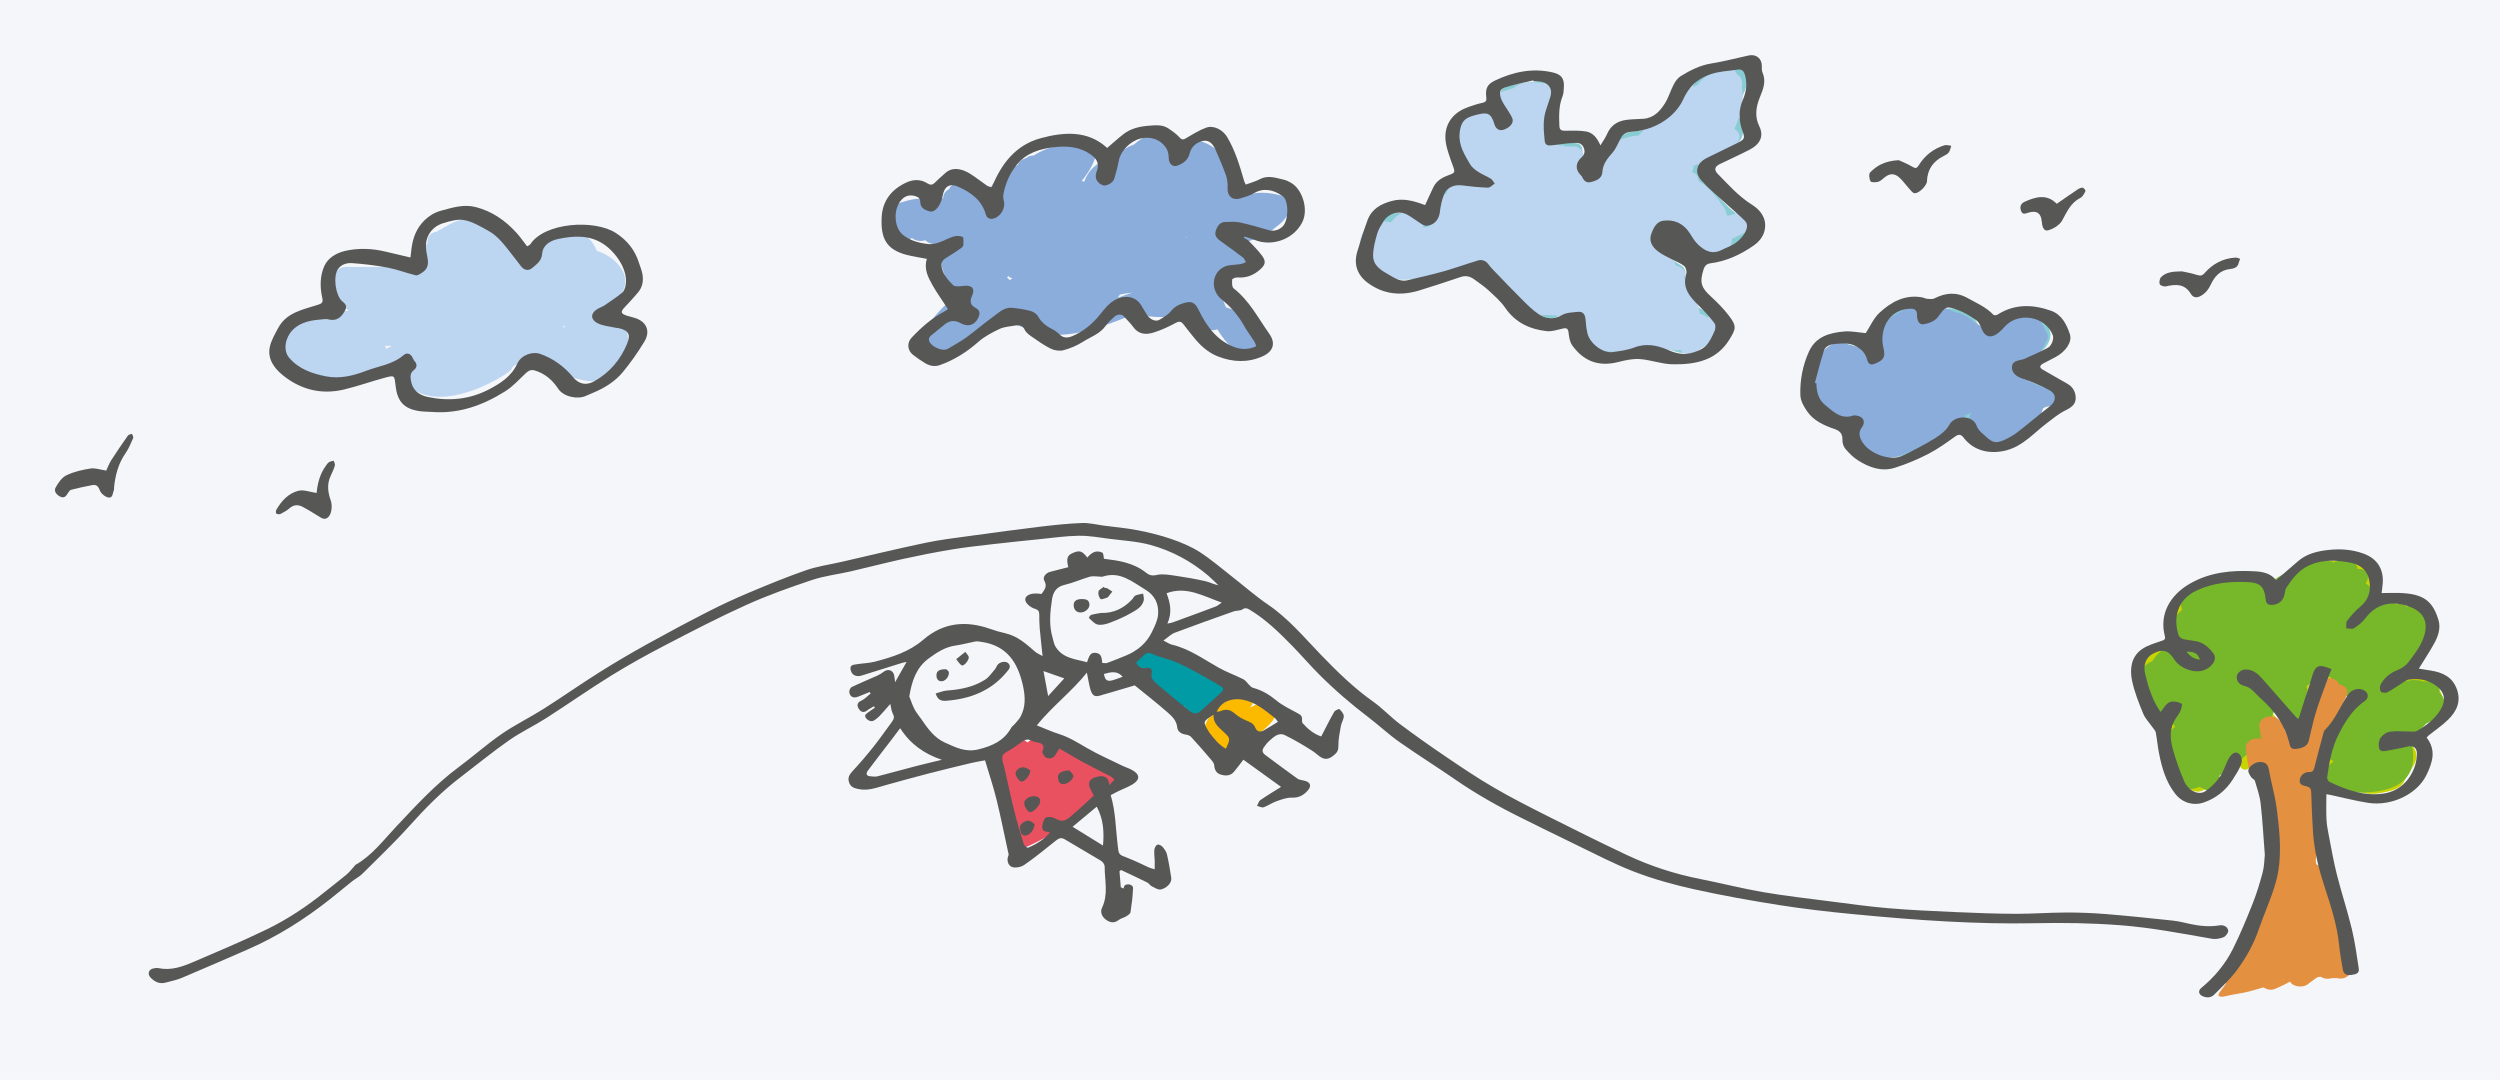 <?xml version="1.0" encoding="utf-8"?>
<!-- Generator: Adobe Illustrator 16.0.0, SVG Export Plug-In . SVG Version: 6.00 Build 0)  -->
<!DOCTYPE svg PUBLIC "-//W3C//DTD SVG 1.1//EN" "http://www.w3.org/Graphics/SVG/1.1/DTD/svg11.dtd">
<svg version="1.1" id="Layer_1" xmlns="http://www.w3.org/2000/svg" xmlns:xlink="http://www.w3.org/1999/xlink" x="0px" y="0px"
	 width="1132px" height="489px" viewBox="0 0 1132 489" enable-background="new 0 0 1132 489" xml:space="preserve">
<rect fill-rule="evenodd" clip-rule="evenodd" fill="#F5F6FA" width="1132" height="489"/>
<path fill-rule="evenodd" clip-rule="evenodd" fill="#88CDD3" d="M700.104,65.209c4.935-1.202,9.588-1.241,14.11-0.278
	c2.669,0.568,3.107,4.421,1.111,6.661c-2.294,2.574-1.88,5.153,1.065,6.635c3.501,1.761,6.533,0.666,8.653-3.29
	c1.51-2.817,2.847-5.68,5.636-7.59c0.78-0.534,1.087-1.789,1.558-2.74c1.531-3.102,3.689-4.778,7.45-5.083
	c7.06-0.572,13.673-2.812,18.279-8.636c3.224-4.077,5.919-8.568,9.058-12.717c2.609-3.448,6.431-4.895,10.599-5.595
	c1.782-0.299,3.615-0.609,5.267-1.296c2.607-1.085,4.772-0.725,6.824,1.138c2.167,1.969,1.77,4.425,1.05,6.699
	c-0.953,3.012-2.733,5.804-3.383,8.855c-0.464,2.176-0.229,4.893,0.705,6.898c2.437,5.23,1.016,9.784-4.657,11.979
	c-5.093,1.971-9.644,5.366-14.354,8.262c-0.446,0.274-0.478,1.484-0.437,2.245c0.221,4.087,3.404,6.059,6.042,8.487
	c2.868,2.639,5.458,5.579,8.299,8.249c1.707,1.604,3.629,2.988,5.517,4.385c2.47,1.828,3.515,4.075,1.688,7.72
	c-1.87,3.729-4.592,6.075-8.86,6.472c-0.788,0.073-1.561,0.495-2.305,0.833c-4.531,2.057-6.709,1.157-9.915-2.755
	c-2.801-3.419-5.175-7.395-9.293-9.548c-5.27-2.756-9.585-2.014-12.048,3.056c-1.869,3.847,0.487,8.67,4.259,10.494
	c3.195,1.545,6.164,3.572,9.186,5.459c2.318,1.448,2.115,3.741,1.695,5.979c-0.925,4.928,1.688,10.673,6.014,13.011
	c0.79,0.427,1.625,0.769,2.419,1.187c3.219,1.695,4.749,4.365,4.841,8.009c0.098,3.818-1.318,6.717-4.689,8.569
	c-3.37,1.852-6.919,3.266-10.832,2.725c-1.881-0.26-3.689-1.117-5.505-1.775c-4.986-1.806-9.813-3.287-15.114-0.484
	c-8.364,4.421-17.692,3.13-22.135-5.945c-1.119-2.286-1.382-5.067-1.662-7.662c-0.224-2.076-1.131-3.147-3.087-3.012
	c-2.018,0.141-4.632-0.044-5.901,1.108c-4.164,3.78-7.855,2.133-11.51-0.316c-2.352-1.577-4.457-3.557-6.531-5.507
	c-3.79-3.565-7.519-7.199-11.182-10.895c-1.428-1.44-2.676-3.075-3.886-4.71c-1.943-2.628-4.608-3.429-7.053-2.377
	c-5.089,2.19-10.201,4.332-15.352,6.37c-1.5,0.593-3.15,0.936-4.761,1.098c-4.189,0.421-8.419,1.129-12.589,0.905
	c-7.739-0.417-14.958-7.097-11.716-16.976c0.708-2.158,0.633-4.567,1.305-6.742c2.05-6.642,10.667-7.993,15.267-4.309
	c0.89,0.712,1.855,1.342,2.835,1.927c4.445,2.651,8.156,2.026,9.159-4.042c0.375-2.273,0.493-4.687,1.379-6.759
	c2.053-4.801,7.199-7.66,14.348-4.732c2.373,0.972,5.367,0.679,8.044,0.491c0.769-0.054,1.699-1.686,1.986-2.748
	c0.111-0.412-1.26-1.457-2.122-1.853c-2.143-0.985-4.531-1.506-6.546-2.683c-3.053-1.783-5.23-4.548-5.972-8.038
	c-0.698-3.282-1.043-6.658-1.294-10.011c-0.216-2.89,1.249-5.134,3.784-6.382c1.863-0.917,3.925-1.701,5.966-1.92
	c3.153-0.339,5.617,1.463,5.993,4.59c0.296,2.464,2.108,2.879,3.405,2.6c1.424-0.306,3.05-1.664,3.705-2.997
	c0.636-1.296,0.457-2.969-0.965-4.509c-1.662-1.8-2.802-4.21-3.723-6.532c-0.877-2.212,0.663-5.232,3.29-5.848
	c4.719-1.106,9.556-1.793,14.38-2.331c2.156-0.241,4.268,1.818,4.146,4.03c-0.15,2.739-1.198,5.426-1.368,8.166
	c-0.318,5.106-0.303,10.233-0.352,15.353C699.319,64.604,699.916,64.985,700.104,65.209z"/>
<path fill-rule="evenodd" clip-rule="evenodd" fill="#88CDD3" d="M869.129,147.051c3.052-0.138,5.151-1.719,6.868-3.677
	c2.649-3.021,5.992-4.493,9.702-3.44c4.764,1.352,9.435,3.341,10.482,9.174c0.298,1.659,1.069,2.568,2.949,2.642
	c2.519,0.099,4.517-0.344,6.435-2.308c3.678-3.766,8.229-6.129,13.677-5.593c4.545,0.448,7.827,1.423,9.101,6.739
	c0.377,1.576-0.256,3.712-1.107,5.202c-2.262,3.958-6.33,5.46-10.435,6.746c-1.408,0.44-2.863,0.742-4.251,1.233
	c-2.361,0.835-2.701,3.566-0.903,5.965c1.611,2.151,4.073,2.188,6.328,2.828c2.665,0.757,5.418,1.387,7.894,2.572
	c2.225,1.064,3.703,3.068,3.156,5.833c-0.418,2.115-1.99,2.911-3.836,3.926c-2.639,1.452-5.323,3.486-6.958,5.954
	c-2.972,4.487-7.152,6.911-11.918,8.506c-3.47,1.161-9.174-1.535-10.921-5.571c-1.555-3.593-4.3-4.435-7.456-4.976
	c-2.508-0.43-4.588,0.579-5.78,2.862c-1.467,2.808-3.678,4.599-6.428,6.159c-3.147,1.784-5.905,4.25-8.857,6.385
	c-0.854,0.617-1.749,1.219-2.707,1.644c-5.708,2.532-16.631,0.077-20.604-4.636c-1.898-2.252-1.837-4.835-1.039-7.499
	c0.208-0.693,0.482-1.412,0.473-2.116c-0.042-3.471-0.567-3.957-4.023-3.952c-3.964,0.005-7.927,0.213-11.551-1.992
	c-2.741-1.667-4.466-3.84-4.446-7.141c0.024-3.831-0.311-7.723,0.266-11.473c0.544-3.537,0.957-7.394,4.491-9.758
	c4.295-2.874,13.125-2.276,15.632,3.206c0.033,0.072,0.125,0.116,0.161,0.188c0.653,1.271,1.01,3.179,2.029,3.647
	c1.108,0.509,2.825-0.484,4.285-0.525c1.95-0.056,2.112-1.077,2.28-2.723c0.502-4.895,0.976-9.831,2.063-14.614
	c0.683-3.006,3.203-4.999,6.092-6.301c3.797-1.712,8.208,0.763,8.624,4.885C868.96,145.68,869.042,146.307,869.129,147.051z"/>
<path fill-rule="evenodd" clip-rule="evenodd" fill="#C8D400" d="M1105.69,314.78c-2.155-6.344-9.903-9.487-16.18-6.936
	c-0.367,0.149-0.758,0.412-0.973,0.733c-1.716,2.561-4.564,3.228-7.092,4.521c-1.622,0.83-2.388,0.412-3.322-0.735
	c-1.264-1.552-1.54-3.123,0.033-4.565c1.26-1.155,2.539-2.428,4.048-3.148c6.963-3.324,11.495-8.75,14.295-15.803
	c2.71-6.825-1.467-14.123-8.69-15.099c-2.096-0.283-4.344-1.096-6.268-0.625c-3.481,0.851-6.742,2.428-9.193,5.385
	c-1.403,1.692-3.194,3.131-5.016,4.385c-1.292,0.889-2.883,1.501-4.426,1.818c-1.25,0.257-1.8-0.382-1.449-1.978
	c0.916-4.155,3.977-6.713,7.09-8.706c5.824-3.728,6.048-12.966,1.099-17.425c-0.824-0.742-1.865-1.875-2.743-1.82
	c-5.595,0.349-11.045-2.083-16.787-0.294c-4.043,1.26-7.717,2.736-10.945,5.526c-2.972,2.569-4.599,5.633-5.131,9.5
	c-0.44,3.192-2.897,4.671-6.678,4.335c-3.3-0.293-2.004-2.911-2.148-4.642c-0.261-3.129-2.3-5.4-5.533-5.488
	c-4.08-0.111-8.186-0.298-12.241,0.029c-3.499,0.282-7.026,0.959-10.391,1.963c-4.816,1.438-8.517,4.87-11.086,8.911
	c-1.311,2.062-0.623,5.395-0.838,8.154c-0.006,0.083,0.012,0.169-0.003,0.25c-0.656,3.651,3.058,7.264,6.78,6.56
	c4.747-0.897,7.211,2.512,9.847,5.373c1.278,1.386,0.273,5.477-1.237,6.714c-3.491,2.86-7.477,2.347-11.327,1.376
	c-2.597-0.655-4.914-1.978-5.646-5.164c-0.58-2.524-2.755-3.871-5.26-3.597c-3.615,0.396-6.116,2.912-8.179,5.657
	c-0.569,0.757-0.327,2.287-0.133,3.406c0.162,0.936,0.922,1.753,1.204,2.687c1.322,4.384,2.53,8.803,3.883,13.177
	c0.241,0.781,0.857,1.799,1.515,1.999c0.65,0.198,1.639-0.398,2.354-0.846c0.446-0.28,0.553-1.107,1-1.378
	c0.944-0.571,2.038-1.358,3.022-1.295c1.677,0.106,3.317,0.799,5.158,1.296c-0.151,0.467-0.206,1.064-0.506,1.488
	c-2.489,3.513-4.609,7.165-5.089,11.569c-0.367,3.373-1.058,6.758,0.66,9.977c0.61,1.143,1.724,2.17,1.91,3.36
	c0.604,3.866,2.308,7.13,4.58,10.229c1.715,2.339,5.685,4.037,8.506,1.792c2.435-1.938,4.51-4.429,6.373-6.951
	c1.384-1.874,2.157-4.196,3.234-6.302c0.938-1.833,1.825-3.998,4.42-3.442c2.627,0.562,1.982,2.874,1.933,4.703
	c-0.041,1.508,0.456,2.654,1.929,3.027c1.523,0.386,2.253-0.633,3.095-1.815c0.645-0.905,1.947-1.679,3.059-1.853
	c3.974-0.621,5.208,2.377,6.309,5.165c-0.461,0.777-1.333,1.562-1.24,2.207c0.081,0.561,0.179,1.118,0.28,1.676
	c4.913-1.345,10.035-1.568,13.564-1.507c-0.084-2.354,0.441-2.403,3.728-2.897c1.754-0.264,3.303-1.196,3.169-3.188
	c-0.329-4.913,1.894-9.171,3.66-13.4c1.782-4.267,4.642-8.086,7.068-12.079c1.358-2.235,3.199-4.271,4.09-6.67
	c1.058-2.846,3.093-2.489,5.205-2.538c2.338-0.053,2.605,2.255,3.838,3.452c0.155,0.151-0.195,1.072-0.529,1.437
	c-2.91,3.183-5.947,6.251-8.798,9.484c-6.174,7-9.399,15.167-9.449,24.554c-0.017,3.155,2.718,5.962,5.799,6.171
	c2.761,0.188,5.82,0.09,8.175,1.266c4.753,2.373,9.33,1.567,14.015,0.518c3.338-0.748,6.48-1.902,7.928-5.498
	c0.362-0.898,1.084-1.644,1.542-2.512c1.506-2.851,3.979-5.233,3.52-8.979c-0.439-3.585-3.679-5.758-6.393-3.501
	c-3.686,3.065-7.528,1.203-11.811,1.776c0.792-2.373,1.739-4.175,1.928-6.055c0.203-2.021,1.597-2.636,2.905-2.797
	c2.455-0.303,5.164-0.658,7.42,0.076c2.837,0.923,5.326,0.317,7.181-1.168c3.464-2.774,6.661-5.984,9.473-9.419
	C1105.84,319.06,1106.238,316.395,1105.69,314.78z M1054.728,305.52c-2.442,3.465-3.846,7.331-5.073,11.323
	c-1.389,4.519-2.979,8.977-4.361,13.498c-0.304,0.996-0.126,2.148-0.118,3.228c0.017,2.132-1.198,3.365-3.044,4.014
	c-1.358,0.477-2.783,0.971-4.196,1.033c-1.724,0.075-2.678-1.082-2.864-2.808c-0.507-4.715-2.451-8.747-5.658-12.233
	c-2.863-3.111-5.59-6.347-8.448-9.463c-1.956-2.133-4.112-3.982-7.14-4.513c-1.459-0.256-2.025-1.368-1.744-2.796
	c0.409-2.082,3.137-4.244,5.458-4.234c2.298-0.3,3.982,0.987,5.485,2.81c3.8,4.607,7.654,9.169,11.51,13.73
	c1.276,1.51,2.59,2.992,3.962,4.415c0.339,0.353,1.173,0.729,1.427,0.561c0.545-0.36,1.292-1.154,1.2-1.619
	c-0.5-2.507,1.342-3.808,2.329-5.653c1.347-2.519,1.827-5.518,2.563-8.341c0.454-1.744,0.531-3.598,1.108-5.29
	c0.229-0.672,1.368-1.481,2.066-1.458c1.712,0.058,3.497,0.354,5.062,1.01C1054.748,302.941,1055.138,304.938,1054.728,305.52z"/>
<path fill-rule="evenodd" clip-rule="evenodd" fill="#E39041" d="M1056.012,416.417c-0.833-3.248-1.635-6.507-2.603-9.715
	c-0.992-3.289-2.344-6.476-3.217-9.792c-1.083-4.116-1.982-8.295-2.688-12.493c-0.615-3.659-0.929-7.376-1.211-11.081
	c-0.091-1.198,0.554-2.447,0.487-3.652c-0.14-2.54-0.753-5.065-0.766-7.599c-0.027-5.187,0.053-5.234-4.687-6.992
	c-0.035-0.376-0.082-0.784-0.111-1.194c-0.04-0.558-0.072-1.028-0.09-1.439c-4.379,0.143-8.92,0.556-13.578,1.312
	c0.391,2.182,0.904,4.346,1.396,6.511c0.398,1.752,1.137,3.462,1.286,5.228c0.411,4.881,0.888,9.786,0.794,14.671
	c-0.142,7.456,1.464,15.036-1.834,22.317c-1.705,3.762-2.545,7.906-4.032,11.78c-1.36,3.545-3.004,6.987-4.633,10.422
	c-1.634,3.446-3.383,6.839-5.131,10.229c-0.509,0.988-1.142,1.923-1.801,2.822c-2.875,3.917-5.795,7.802-8.655,11.731
	c-0.29,0.398-0.288,1.01-0.42,1.522c0.609,0.115,1.24,0.388,1.825,0.311c1.301-0.171,2.575-0.539,3.867-0.791
	c2.746-0.535,5.534-0.903,8.237-1.601c5.096-1.315,10.074-3.188,15.228-4.149c7.546-1.407,15.211-2.164,22.802-3.347
	c0.922-0.144,2.41-1.19,2.429-1.853c0.117-4.14,0.195-8.327-0.314-12.423C1058.138,423.523,1056.927,419.985,1056.012,416.417z"/>
<g>
	<path fill="#BCD5F0" d="M284.05,150.682c-0.477-2.974-3.859-4.097-6.457-3.206c-0.935-0.445-2.01-0.658-2.923-0.426
		c-3.13,0.794,1.862-8.193,5.714-12.774c7.44-8.832-1.6-18.11-10.142-20.677c-3.111-7.922-11.373-12.881-21.635-5.878
		c-3.903,2.663-6.876,5.123-9.143,7.389c-0.204-0.039-0.397-0.067-0.601-0.087c-9.765-12.939-21.394-21.975-37.55-12.164
		c-0.535,0.232-1.022,0.542-1.436,0.949c-0.196,0.067-0.392,0.116-0.591,0.193c-0.555,0.204-0.964,0.542-1.37,0.872
		c-2.124,0.233-4.048,1.501-4.24,3.845c-0.043,0.552-0.08,1.017-0.114,1.491c-0.566,0.601-1.017,1.308-1.138,2.228
		c-0.514,3.922-1.424,7.622-2.429,11.341c-1.845-0.349-3.685-0.707-5.516-1.133c-0.596-1.026-1.724-1.782-3.62-1.772
		c-7.77-0.01-15.539-0.01-23.311-0.02c-0.078-0.01-0.153-0.02-0.232-0.029c-2.724-0.251-5.429,1.463-5.848,4.106
		c-0.285,0.785-0.242,1.579,0.15,2.334c0.717,5.995,2.874,10.499,6.249,13.481c-11.876-0.232-23.854,4.958-32.625,12.938
		c-1.099,1.007-1.469,3.206-0.702,4.494c13.016,21.8,38.208,16.358,58.357,5.889c-1.491,3.951-1.062,7.874,2.896,11.205
		c11.98,10.082,33.604,0.697,44.528-6.818c0.927-0.64,1.433-1.395,1.717-2.179c0.235-0.204,0.433-0.436,0.664-0.649
		c1.966-0.959,3.92-1.966,5.859-3.012c0.508,0.106,1.024,0.213,1.552,0.339c1.116,1.995,4.305,2.925,6.84,1.801
		C264.405,176.56,288.406,177.741,284.05,150.682z M255.207,148.455c-0.126-0.223-0.229-0.446-0.395-0.659
		c0.375-0.068,0.753-0.116,1.131-0.194C255.71,147.893,255.413,148.183,255.207,148.455z M225.92,113.144
		c0.005-0.048-0.003-0.097,0-0.136c0.034,0.029,0.072,0.058,0.106,0.097C225.993,113.115,225.954,113.125,225.92,113.144z
		 M174.248,156.589h0.005c1.082-0.039,2.159-0.009,3.239,0.029c-0.869,0.436-1.731,0.891-2.615,1.308
		C174.746,157.461,174.536,157.016,174.248,156.589z"/>
	<path fill="#8BADDC" d="M582.393,89.223c-6.174-1.947-11.353-2.528-16.333-1.307c-2.522-0.591-5.009-0.494-7.522,0.223
		c0.046-3.874-0.903-7.642-3.031-10.673c0.269-1.288,0.111-2.421-0.388-3.399c-0.259-2.257-1.331-3.777-2.912-4.649
		c-1.799-2.324-4.56-4.223-8.547-5.443c-1.923-0.581-4.499-0.232-5.792,1.492c-0.194,0.251-0.332,0.533-0.508,0.804
		c-5.114-6.527-14.074-8.891-23.101-1.511c-0.226,0.184-0.361,0.358-0.574,0.542c-3.38,1.288-6.455,3.196-9.416,5.985
		c-7.392,1.453-11.68,6.053-13.29,10.934c-0.399-0.087-0.796-0.194-1.201-0.261c3.506-4.3,5.958-8.736,6.365-11.951
		c0.404-3.206-2.605-5.026-5.479-4.726c-0.527,0.048-1.152,0.135-1.825,0.242c-0.201-0.029-0.395-0.078-0.603-0.087
		c-8.416-0.068-13.74,0.979-20.253,4.998c-1.232-0.029-2.416,0.358-3.334,1.133c-0.401,0.146-0.818,0.3-1.193,0.456
		c-1.283,0.562-2.215,1.53-2.612,2.653c-9.595,5.017-16.629,11.874-12.631,20.231c0.089,0.194,0.21,0.31,0.303,0.494
		c-0.01,0.397,0.034,0.813,0.048,1.22c-0.034,0.116-0.065,0.242-0.097,0.358c-1.995-5.278-5.743-9.123-11.283-13.481
		c-2.213-1.733-6.198-0.61-7.333,1.889c0.029,0.058,0.058,0.116,0.089,0.174c-1.9,0.862-2.905,2.46-2.833,4.087
		c-1.196,0.503-2.283,1.172-3.191,2.005c-0.535,0.126-1.054,0.281-1.547,0.484c-0.479-0.668-1.097-1.23-1.937-1.501
		c-4.845-1.588-9.115,0.087-13.883,1.472c-2.327,0.668-3.322,3.564-1.99,5.511c-1.288,2.218-2.126,4.987-2.111,8.493
		c0.007,1.898,2.23,3.157,3.852,3.322c1.966,0.204,4.332-0.445,6.661-1.627c1.673,1.21,3.869,1.695,6.041,0.939
		c1.978,2.354,6.896,2.421,8.436,0.02c1.061,0.387,2.237,0.397,3.351,0.135c-0.237,1.065-0.23,2.073-0.015,3.002
		c-0.007,0.01-0.012,0.029-0.02,0.039c-4.05,2.111-5.796,6.489-3.043,12.338c-2.189,3.332,0.692,7.244,4.653,6.566
		c0.521-0.097,0.947-0.194,1.426-0.291c0.991,0.184,2.02,0.136,3.041-0.097c-10.888,8.765-20.584,18.159-19.88,29.015
		c0.198,3.061,4.354,4.349,6.772,3.235c10.59-4.872,19.689-9.946,26.708-18.43c9.997,2.043,19.181,7.632,29.41,7.312
		c12.142-0.378,23.413-5.355,34.87-9.752c6.259,2.721,15.302,1.327,21.968,1.637c0.445,0.785,1.123,1.501,2.2,2.024
		c2.792,1.462,5.683,2.712,8.673,3.729c1.169,0.446,2.499,0.339,3.69-0.116c2.494,4.106,5.484,8.067,10.101,10.721
		c3.106,1.792,8.615,0.116,7.99-4.213c-1.484-10.305-6.796-14.43-14.213-16.445c-1.779-4.029-2.815-8.464-3.36-13.277
		c-0.051-0.455-0.264-0.833-0.47-1.211c4.106-1.278,8.203-2.711,12.37-4.416c0.062-0.029,0.102-0.078,0.162-0.106
		c0.262-0.116,0.481-0.271,0.702-0.436c0.193-0.145,0.38-0.281,0.54-0.445c0.152-0.155,0.276-0.32,0.399-0.503
		c0.169-0.232,0.314-0.475,0.431-0.727c0.065-0.155,0.121-0.3,0.17-0.465c0.094-0.291,0.152-0.581,0.182-0.881
		c0.019-0.174,0.031-0.329,0.029-0.503c-0.007-0.262-0.046-0.504-0.099-0.765c-0.044-0.204-0.085-0.397-0.16-0.591
		s-0.188-0.358-0.295-0.533c-0.126-0.204-0.242-0.407-0.414-0.581c-0.146-0.155-0.344-0.252-0.523-0.378
		c-0.198-0.135-0.368-0.291-0.607-0.377c-0.458-0.184-0.979-0.3-1.583-0.3c-0.155,0-0.31,0-0.465,0
		c-0.276,0-0.499,0.097-0.758,0.136c0.002-0.029,0.002-0.068,0.002-0.107c-1.01,0.107-1.99,0.223-2.98,0.33
		c-0.184-0.223-0.397-0.426-0.64-0.601c0.693-0.426,1.388-0.833,2.078-1.278c0.182-0.116,0.271-0.252,0.424-0.378
		c7.208-1.908,13.617-4.522,18.028-8.387c2.38-1.627,4.392-4.126,6.586-7.806C586.109,92.496,584.475,89.881,582.393,89.223z
		 M455.927,125.608c0.225-0.184,0.45-0.368,0.671-0.542c0.542,0.445,1.162,0.804,1.825,1.007c-0.424,0.251-0.852,0.494-1.276,0.746
		C456.826,126.344,456.414,125.938,455.927,125.608z M536.913,107.488c0.116-0.097,0.232-0.194,0.349-0.291
		c0.078,0.067,0.167,0.126,0.25,0.184C537.313,107.42,537.112,107.459,536.913,107.488z M506.157,134.828
		c0.334-0.465,0.63-0.949,0.898-1.443c1.894-0.368,3.765-0.668,5.605-0.891C510.491,133.24,508.322,133.995,506.157,134.828z
		 M554.142,104.157c-0.932,0.116-1.869,0.203-2.792,0.349c1.298-1.133,2.46-2.431,3.426-3.894c0.283-0.058,0.569-0.116,0.854-0.174
		c1.445,0.949,2.772,1.685,4.034,2.266C557.905,103.227,556.062,103.711,554.142,104.157z"/>
	<path fill="#BCD5F0" d="M788.077,95.75c-2.029,1.007-3.979,1.598-5.879,1.946c-0.23-0.552-0.475-1.094-0.738-1.646
		c-0.104-0.726-0.368-1.462-0.874-2.179c-0.399-0.562-0.804-1.037-1.206-1.55c-2.583-4.058-6.069-7.806-10.249-10.411
		c0.039-2.043-1.305-3.506-3.08-4.135c0.615-0.813,0.833-1.637,0.714-2.431c0.53-0.339,1.073-0.639,1.603-0.979
		c2.094,1.521,5.353,1.666,7.152-0.93c0.506-0.726,1.02-1.462,1.54-2.218c1.959,0.755,4.341,0.426,5.823-1.549
		c1.242-1.646,2.484-3.303,3.726-4.949c1.998-2.653,0.867-5.143-1.3-6.314c0.823-1.598,1.462-3.37,2-5.268
		c1.61-4.475,2.29-9.065,1.355-13.646c0.051-0.571,0.155-1.114,0.187-1.705c0.095-1.85-0.915-3.254-2.307-4.097
		c-0.136-0.251-0.235-0.513-0.382-0.765c-1.317-2.237-4.334-3.447-6.809-2.247c-4.944,2.402-8.205,4.387-10.776,7.845
		c-5.966,1.792-9.658,6.353-11.726,13.81c-0.084,0.049-0.165,0.097-0.247,0.146c-5.777,1.743-11.186,4.784-14.752,8.939
		c-0.266-0.01-0.527-0.029-0.801,0c-11.554,1.288-17.733,8.222-21.268,17.568c-0.441-0.145-0.891-0.251-1.339-0.377
		c-0.506-3.525-0.886-7.012-1.77-9.704c-0.475-1.453-2.554-2.596-4-2.596c-0.828,0-1.654-0.009-2.479-0.009
		c-0.293,0-0.588,0.029-0.881,0.067c-2.966-0.755-5.544-1.201-7.856-1.21c1.327-4.59,1.954-9.52,1.666-14.895
		c-0.031-0.581-0.242-1.075-0.523-1.521c0.637-1.995,1.322-3.961,1.869-6.004c0.724-2.692-2.039-4.407-4.213-4.823
		c-6.653-1.269-11.595-0.988-14.917,1.957c-1.511,0.417-3.358,1.075-6.348,2.072c-2.084,0.688-3.179,2.664-3.109,4.755
		c0.065,1.859,0.041,3.554-0.051,5.152c-1.695,1.385-3.172,2.76-4.377,4.184c-0.295,0.068-0.593,0.116-0.888,0.194
		c-1.448-0.048-2.947,0.503-4.095,1.481c-10.012,4.629-16.803,15.719,1.455,25.48c0.185,0.252,0.451,0.494,0.707,0.736
		c-2.668-0.136-5.331-0.3-8.004-0.388c-3.25-0.097-5.327,1.908-5.731,4.087c-1.702,0.774-3.511,1.84-5.73,3.089
		c-2.758,1.54-2.521,4.552-0.867,6.489c-0.3,0.533-0.603,1.017-0.9,1.598c-0.586,1.153-0.538,2.383-0.09,3.458
		c-0.264,0.155-0.527,0.32-0.792,0.475c-0.755,0.058-1.499,0.136-2.225,0.252c0.223-0.61,0.445-1.24,0.676-1.985
		c1.075-3.477-2.521-4.794-5.484-4.552c-1.298-0.678-2.806-0.881-4.266-0.184c-2.794,1.346-3.954,2.295-4.917,3.903
		c-0.293,0.126-0.576,0.281-0.854,0.445c-6.668-1.656-15.135,2.935-13.362,12.019c0.537,2.75,1.663,4.891,3.108,6.605
		c1.608,3.39,4.067,5.355,7.046,6.159c0.552,0.32,1.16,0.562,1.876,0.649c9.261,1.027,15.76,0.184,23.82-2.711
		c0.601,0.281,1.303,0.465,2.169,0.475c6.656,0.058,12.379,0.213,18.466,1.588c5.654,2.324,10.387,6.412,14.37,11.835
		c0.879,1.201,3.54,4.135,5.525,4.813c4.506,1.55,19.646-1.365,19.328,5.646c-0.746,16.454,31.928,10.576,40.012,10.798
		c2.542,0.068,5.944,0.3,9.176,0.02c1.317,2.14,5.317,2.45,7.116,1.007c1.627-1.297,2.729-2.179,3.634-2.954
		c0.106-0.039,0.182-0.068,0.293-0.116c1.368-0.601,2.295-1.569,2.707-2.818c0.772-0.881,1.658-1.956,2.944-3.535
		c2.968-3.661-1.3-7.428-4.964-6.508c-0.748-0.872-1.774-1.336-2.903-1.414c-1.278-5.869-3.489-10.876-7.329-16.29
		c-6.523-9.201-7.692-15.157-6.637-22.827c2.879,1.627,5.758,3.264,8.624,4.919c0.245,0.136,0.514,0.184,0.771,0.281
		c-0.506,1.966,0.438,4.164,2.871,5.22c10.811,4.726,15.65,1.095,16.152-5.336c3.421-1.579,6.792-3.273,10.174-5.308
		C800.311,99.305,793.272,92.661,788.077,95.75z"/>
	<g>
		<path fill="#BCD5F0" d="M663.657,64.943c0.504-5.685,5.407-7.08,10.404-6.324c0.039-2.634,0.077-5.259,0.116-7.883
			c-2.939,0.106-5.743,1.084-8.678,1.239c-4.266,0.223-5.481,6.257-1.252,7.642c4.02,1.317,8.051,2.537,12.305,2.644
			c5.363,0.145,7.164-7.496,1.312-7.767c-3.509-0.155-6.707-1.191-10.01-2.305c-0.418,2.547-0.835,5.094-1.251,7.641
			c2.935-0.136,5.75-1.065,8.677-1.24c5.075-0.31,5.075-7.263,0.116-7.883c-9.575-1.201-19.367,3.922-19.359,14.411
			C656.038,69.04,663.328,68.682,663.657,64.943L663.657,64.943z"/>
	</g>
	<g>
		<path fill="#BCD5F0" d="M751.035,132.339c1.24-1.686,2.356-3.477,3.738-5.046c0.194-0.223,1.003-0.591,0.533-0.494
			c0.525-0.106,1.508,0.31,2.138,0.542c-0.521-1.772-1.041-3.535-1.562-5.307c-1.751,1.753-3.627,3.835-5.854,4.987
			c1.869,1.211,3.74,2.431,5.612,3.651c0.264-2.102,1.237-4.067,1.387-6.188c-0.542,0.823-1.084,1.646-1.629,2.46
			c-1.106,0.658-3.298-1.366-2.833-0.542c0.218,0.378,0.395,0.785,0.61,1.172c0.913,1.627,2.174,2.314,3.982,2.702
			c2.065,0.445,4.509-1.269,4.853-3.312c0.399-2.373-1.579-3.7-3.598-4.116c-0.063-0.02-0.124-0.029-0.186-0.039
			c0.668,0.223,1.336,0.456,2.004,0.688c0.562,0.358,0.876,1.084,0.385,0.116c-0.358-0.717-0.804-1.385-1.31-2.005
			c-1.625-1.966-4.312-2.179-6.595-1.579c-2.705,0.717-3.777,2.412-4.273,4.968c-0.39,1.995-0.894,3.796-0.918,5.85
			c-0.036,3.322,4.612,3.312,6.55,2.198c3.043-1.743,5.629-4.464,8.099-6.924c1.813-1.801,0.525-4.513-1.562-5.298
			c-3.47-1.297-6.668-1.346-9.941,0.456c-2.612,1.443-4.252,4.639-5.963,6.944C741.643,132.349,748.337,136,751.035,132.339
			L751.035,132.339z"/>
	</g>
	<path fill="#8BADDC" d="M928.306,175.775c-5.302-0.039-8.336-3.167-12.336-4.339c3.053-4.154,5.62-7.631,6.373-8.784
		c1.061-1.618,1.865-3.245,2.472-4.872c0.625-0.601,1.085-1.414,1.267-2.305c0.113-0.155,0.208-0.271,0.331-0.446
		c1.383-1.859,1.049-4.184-0.44-5.52c-0.124-0.804-0.484-1.569-1.072-2.169c-0.845-1.985-2.184-3.884-4.237-5.598
		c-2.818-2.363-6.573-0.213-7.344,2.634c-1.939,0.484-3.949,1.395-5.907,2.547c-3.087,0.116-6.143,0.949-8.939,2.324
		c-0.297-0.523-0.685-1.007-1.288-1.395c-1.072-0.688-2.113-1.288-3.125-1.831c-2.809-2.789-5.876-4.28-9.043-4.755
		c-4.755-2.683-11.556-3.467-17.706-2.315c-6.479,0.804-14.394,6.237-17.851,11.186c-0.686,0.978-0.952,1.947-0.892,2.867
		c-1.978,1.511-3.978,2.993-6.002,4.445c-1.787-0.581-3.794-1.007-5.709-1.269c-1.174-1.201-3.123-1.84-5.249-1.143
		c-11.644,3.826-10.99,21.151-10.401,21.926c-2.99,1.772,0.927,9.442,5.341,10.527c0.402,0.097,0.797,0.165,1.196,0.251
		c0,0,0,0,0,0.01c0.007,0,0.015,0,0.021,0c0.707,0.155,1.409,0.3,2.111,0.446c2.879,3.341,8.724,4.184,13.757,4.067
		c-1.821,1.046-3.67,3.264-2.375,5.453c-0.479,1.453-0.154,3.041,1.589,4.135c0.295,0.184,0.593,0.319,0.889,0.494
		c-0.037,1.559,0.74,3.099,2.678,3.67c7.184,2.15,12.505,1.346,16.914-1.017c6.784-1.637,13.336-5.443,19.285-9.84
		c1.957-1.395,3.898-2.876,5.808-4.571c0.971-0.862,1.388-1.801,1.543-2.722c0.373-0.077,0.745-0.145,1.121-0.329
		c0.608-0.281,1.155-0.601,1.746-0.901c-0.496,0.639-0.806,1.337-0.941,2.043c-1.642,3.826-1.594,7.021,1.339,9.113
		c0.562,2.431,3.595,4.562,6.442,3.196c0.482-0.232,0.894-0.436,1.288-0.62c0.404-0.087,0.807-0.174,1.208-0.251
		c2.036-0.155,3.881,3.031,4.373,1.637c0.429-0.339,5.234-1.995,5.786-2.479c7.01-1.976,11.167-8.978,12.82-14.527
		c0.16-0.146,0.317-0.281,0.477-0.426c0.855-0.136,1.709-0.271,2.566-0.407C933.049,183.155,933.781,175.823,928.306,175.775z"/>
	<path fill="#76B82A" d="M1104.951,313.889c-0.124-0.155-0.262-0.252-0.385-0.397c0.019-0.184,0.065-0.349,0.082-0.533
		c0.203-2.266-1.55-4.658-4.021-4.6c-1.184,0.029-2.189,0.116-3.23,0.184c-2.549-0.804-5.181-0.804-7.716-0.213
		c0.91-1.675,1.777-3.37,2.581-5.075c1.644-2.034,2.796-4.193,3.266-6.402c2.888-3.012,4.607-6.934,5.547-12.387
		c0.349-2.024-0.942-3.583-2.649-4.329c0.027-1.007,0.059-2.004,0.005-3.002c-0.174-3.206-4.147-3.806-6.506-3.109
		c-0.714,0.165-1.395,0.417-2.082,0.649c-1.187-0.949-2.85-1.443-4.154-1.162c-0.208,0.039-0.4,0.106-0.608,0.155
		c-1.167-0.988-2.925-1.462-4.348-1.375c-1.901,0.106-3.736,0.377-5.542,0.716c0.554-3.38-0.503-6.537-4.012-8.852
		c1.985-2.528,1.078-6.392-2.789-6.576c-0.339-0.019-0.637-0.009-0.961-0.019c-0.005-0.087,0.002-0.174-0.002-0.262
		c-0.124-1.84-2.223-3.448-3.995-3.448c-1.24,0-2.479,0-3.719,0c-1.051,0-2.111,0.33-3.032,0.843
		c-3.973-1.937-9.675-0.668-14.89,2.431c-5.903,1.434-11.46,4.252-14.951,8.029c-0.479-0.523-1.056-0.988-1.823-1.288
		c-11.372-4.436-21.212-3.651-31.591,1.056c-0.627,0.165-1.237,0.426-1.79,0.901c-0.835,0.406-1.663,0.784-2.506,1.249
		c-2.283,1.25-2.409,3.254-1.455,4.881c-0.259,1.23-0.128,2.527,0.363,4.135c-2.651,2.392-5.046,5.288-7.102,8.687
		c-1.082,1.792-0.167,4.552,1.627,5.521c0.397,0.213,0.782,0.377,1.174,0.562c0.036,0.503,0.08,1.007,0.218,1.53
		c-1.174-0.106-2.39,0.106-3.397,0.833c-3.007,2.169-4.891,4.135-5.922,6.101c-1.668,0.678-3.239,1.705-4.544,3.254
		c-2.264,2.683-1.661,6.101,0.264,8.765c-1.179,3.021,1.82,5.423,4.84,5.191c-0.283,0.813-0.291,1.695,0.138,2.644
		c0.269,0.591,0.53,1.056,0.799,1.482c0.012,0.378,0.046,0.775,0.128,1.182c0.542,2.702,3.917,4.397,6.45,3.08
		c0.508-0.261,0.932-0.552,1.399-0.823c-0.148,0.533-0.312,1.056-0.429,1.598c-0.281,1.317,0.295,2.499,1.234,3.351
		c-0.479,0.387-1.002,0.765-1.392,1.191c-6.799,7.467-5.63,16.135,0.842,23.573c2.128,2.45,4.508,3.486,7.034,3.496
		c0.479,0.058,0.971-0.01,1.479-0.116h0.007c0.305-0.058,0.605-0.048,0.915-0.174c0.039-0.019,0.075-0.029,0.116-0.048
		c0.69-0.174,1.388-0.378,2.092-0.668c1.059,0.533,2.119,1.056,3.177,1.588c4.247,2.915,10.426-3.157,5.617-6.469
		c-0.015-0.01-0.021-0.01-0.034-0.02c0.014-0.01,0.027-0.019,0.039-0.029c1.562-1.027,3.082-2.169,4.557-3.467
		c1.242-0.939,2.484-1.889,3.724-2.837c1.813-1.356,3.591-2.78,5.327-4.242c3.305-2.692,6.534-5.481,9.493-8.619
		c1.954-2.083,1.172-4.02-0.538-5.114c0.978-1.792,1.876-3.641,2.622-5.617c0.695-1.84,0.01-3.496-1.223-4.59
		c0.065-0.291,0.174-0.552,0.235-0.843c0.872,0.116,1.818,0.146,2.714,0.213c-0.157,1.511-0.305,3.021-0.399,4.532
		c-0.128,2.063,0.988,3.245,2.441,3.7c-0.087,0.426-0.087,0.804-0.206,1.239c-1.226,5.201,7.421,5.453,8.779,0.843
		c0.557-1.889,0.86-3.67,0.968-5.355c0.455-2.76,0.879-5.521,1.368-8.29c0.152-0.862-0.043-1.55-0.37-2.15
		c2.729-1.995,5.234-4.164,7.474-6.537c0.61,1.404,2.23,2.228,3.833,2.518c-0.128,0.523-0.281,1.056-0.339,1.559
		c-0.361,3.109,2.632,5.356,5.603,4.833c0.211-0.039,0.438-0.106,0.651-0.146c0.146,1.802,1.782,3.031,3.644,3.516
		c-4.198,5.259-6.496,10.75-7.043,17.771c-0.979,1.356-1.93,2.683-2.838,4.009c-0.053,0.068-0.104,0.126-0.157,0.194
		c0.005,0,0.012,0.01,0.017,0.01c-0.218,0.319-0.453,0.639-0.664,0.959c-1.598,2.421-0.029,4.387,2.245,5.229
		c-0.513,0.436-1.042,0.813-1.544,1.278c-1.116,1.027-1.312,2.189-1.01,3.264c-0.627-0.01-1.254-0.019-1.879-0.019
		c-5.768-0.078-7.809,7.641-1.424,8.416c16.338,1.985,45.76,4.968,41.404-19.747c-0.251-1.434-1.125-2.334-2.213-2.867
		c3.213-2.043,6.08-4.475,8.424-7.303C1105.296,324.658,1109.89,319.942,1104.951,313.889z M1021.28,310.77
		c-0.55,0.049-1.09,0.136-1.632,0.213c0.125-0.204,0.269-0.378,0.392-0.581C1020.457,310.519,1020.871,310.644,1021.28,310.77
		L1021.28,310.77z"/>
	<path fill="#E39041" d="M1062.18,434.996c-0.656-0.213-1.228-0.368-1.765-0.503c2.104-0.833,3.9-2.654,3.828-4.949
		c-0.404-13.19-6.588-24.493-12.803-35.872c-0.736-1.346-1.864-2.092-3.092-2.421c0.002-0.271,0.005-0.542,0.007-0.813
		c0.361-2.218,0.683-4.464,0.954-6.77c0.139-1.182-0.206-2.092-0.726-2.867c0.143-3.583,0.354-7.176,0.772-10.77
		c0.22-1.869-0.603-3.167-1.811-4c1.31-6.653,3.099-13.21,6.056-19.747c0.973-2.421-0.182-4.194-1.947-5.094
		c3.211-8.736,6.685-17.375,10.707-25.868c1.518-3.206-0.642-5.152-3.322-5.52c-0.93-3.612-7.716-3.564-9.588-0.116
		c-4.688,8.639-7.396,16.154-8.634,25.529c-0.513,0.949-1.01,1.927-1.496,2.896c-0.445-0.087-0.898-0.155-1.361-0.136
		c-1.078-2.596-2.273-5.181-3.574-7.757c-0.021-0.358-0.065-0.697-0.082-1.065c-0.075-1.54-1.024-2.528-2.269-3.099
		c-2.816-3.187-9.699-1.617-8.976,3.264c0.264,1.782,0.542,3.554,0.821,5.327c-3.135-1.104-7.436,0.794-6.944,4.581
		c0.329,2.905,0.743,5.801,1.247,8.677c0.506,3.147,3.603,4.019,6.227,3.264c0.574,3.022,1.201,6.034,1.794,9.055
		c0.317,1.608,1.664,2.596,3.199,2.954c0.188,2.905,0.39,5.811,0.714,8.677c-0.051,1.269-0.02,2.547,0.106,3.845
		c0.01,0.058,0.007,0.106,0.017,0.155c0.213,2.082,0.637,4.261,1.351,6.798c0.141,0.494,0.407,0.872,0.663,1.259
		c-2.012,0.32-3.876,1.521-4.316,3.729c-1.61,8.145-3.605,15.708-4.514,23.669c-0.552,2.857-1.065,5.724-1.685,8.562
		c-0.196,0.91-0.037,1.646,0.256,2.305c-0.782,1.065-1.629,2.102-2.528,3.099c-2.249,1.937-4.442,3.942-6.634,6.102
		c-0.601,0.591-0.925,1.191-1.106,1.782c-0.833,1.404-1.668,2.818-2.504,4.223c-4.377,1.607-4.874,8.087,0.707,8.445
		c4.552,0.29,8.913-0.494,13.079-1.918c-0.038,2.828,3.957,5.104,6.894,3.922c2.615-1.046,4.912-2.15,7.023-3.37
		c1.317,2.547,6.317,3.089,8.612,0.736c1.588-1.152,3.179-2.305,4.768-3.457c1.283,1.385,3.474,1.811,5.632,1.143
		c0.799,0.01,1.598,0.02,2.396,0.029C1063.708,444.458,1068.26,436.894,1062.18,434.996z"/>
	<path fill="#EA5160" d="M506.859,348.134c-9.811-4.106-19.287-8.765-29.64-11.379c-1.24-0.32-2.656-0.32-3.91,0.068
		c-0.124-0.029-0.247-0.048-0.371-0.068c-1.24-2.092-4.499-3.206-6.746-1.288c-0.308,0.261-0.651,0.475-0.968,0.726
		c-1.922-2.111-5.818-1.985-7.588-0.174c-2.828-0.377-6.239,0.969-5.675,4.407c0.378,2.305,0.758,4.61,1.138,6.915
		c-1.854,1.985-1.024,4.222,0.869,5.384c0.141,0.862,0.274,1.734,0.409,2.596c-0.697,2.024-1.275,4.116-1.694,6.286
		c-0.427,2.208,1.285,4.174,3.343,4.823c0.632,4.562,1.213,9.143,1.644,13.733c0.3,3.186,4.44,4.494,7.029,3.361
		c15.88-6.954,28.904-18.45,43.199-27.999C511.028,353.431,510.009,349.451,506.859,348.134z"/>
	<path fill="#009BA4" d="M552.588,307.516c-4.765-2.314-9.648-4.251-14.721-5.733c-0.08-0.281-0.136-0.552-0.31-0.823
		c-2.08-3.273-4.3-5.646-7.646-7.68c-1.436-0.872-3.862-0.853-5.459,0.135c-0.189-0.116-0.393-0.193-0.581-0.31
		c-2.092-1.327-4.569-0.649-6.09,0.765c-2.77-0.232-5.74,1.104-5.099,4.406c2.249,11.573,13.781,12.871,20.786,20.512
		c0.697,0.755,1.796,1.133,2.961,1.24c0.354,0.939,1.177,1.637,2.181,2.072c0.995,1.472,2.917,2.373,5.155,1.347
		c2.709-1.24,4.012-3.681,5.651-5.976c1.363-1.046,2.721-2.111,4.135-3.099C556.505,312.3,555.433,308.891,552.588,307.516z"/>
	<path fill="#FBBA00" d="M575.829,320.736c-0.854-1.443-2.823-2.286-4.639-2.111c-0.758-0.087-1.535,0.01-2.24,0.358
		c-1.002,0.484-1.963,0.949-2.952,1.327c-0.007-0.029-0.017-0.058-0.024-0.078c3.683-3.07-0.336-7.883-4.474-6.237
		c-4.058,1.618-7.329,4.261-10.881,6.741c-1.482,1.036-1.869,2.198-1.686,3.264c-0.578,0.252-1.123,0.629-1.578,1.172
		c-1.283,1.521-1.463,3.351-2.557,4.9c-2.869,4.126,2.604,7.719,5.878,5.549c-1.941,3.913,2.925,7.302,6.518,4.697
		c6.266-4.542,15.759-8.503,19.912-15.273C578.223,323.225,577.334,321.666,575.829,320.736z"/>
	<g>
		<path fill-rule="evenodd" clip-rule="evenodd" fill="#575756" d="M526.802,290.035c1.615,0.794,2.678,1.588,3.862,1.869
			c7.881,1.85,14.302,6.605,21.198,10.44c3.588,2.005,7.496,3.419,11.178,5.25c0.947,0.475,1.574,1.559,2.387,2.324
			c0.588,0.552,1.17,1.317,1.884,1.511c3.983,1.065,7.339,3.021,10.544,5.675c2.891,2.402,6.419,4.058,9.768,5.859
			c1.31,0.697,2.113,1.375,1.93,2.944c-0.061,0.523,0.005,1.23,0.319,1.588c2.402,2.731,5.188,4.939,8.38,5.966
			c2.024-3.903,3.83-7.563,5.85-11.108c0.397-0.697,2.145-1.462,2.377-1.249c0.898,0.833,1.954,2.053,1.98,3.147
			c0.037,1.443-1.027,2.876-1.291,4.368c-0.535,3.061-1.203,6.16-1.15,9.239c0.041,2.266-0.911,3.254-2.492,4.474
			c-4.125,3.177-6.269-0.407-9.12-2.228c-4.044-2.595-8.198-5.055-12.506-7.176c-3.218-1.579-5.375,1.037-7.552,2.906
			c-0.581,0.494-1.017,1.181-1.511,1.782c-1.186,1.453-1.854,2.828,0.109,4.261c4.835,3.535,9.58,7.186,14.471,10.644
			c0.995,0.707,2.472,0.707,3.707,1.104c2.155,0.697,2.729,2.208,1.293,3.99c-1.871,2.314-4.123,3.69-7.447,3.564
			c-2.36-0.087-4.828,0.872-7.138,1.685c-1.966,0.688-3.712,2.014-5.683,2.683c-0.82,0.281-1.971-0.407-2.968-0.659
			c0.487-0.881,0.76-2.082,1.506-2.595c2.915-2.034,5.978-3.845,9.389-5.985c-5.897-4.251-11.653-8.406-17.076-12.309
			c-1.45,1.869-2.789,3.738-4.266,5.481c-1.659,1.957-3.939,1.889-6.07,1.22c-1.818-0.562-2.729-2.063-2.848-4.106
			c-0.051-0.862-0.724-1.782-1.327-2.489c-2.988-3.516-6.007-7.002-9.127-10.392c-0.567-0.629-1.62-0.988-2.497-1.104
			c-2.027-0.252-3.634-1.424-3.801-3.177c-0.308-3.244-2.429-5.152-4.491-6.954c-4.789-4.203-9.84-8.116-14.76-12.135
			c-4.21,1.239-8.524,2.518-12.839,3.787c-0.392,0.116-0.796,0.174-1.179,0.31c-4.218,1.54-5.351,0.939-6.387-3.525
			c-0.434-1.879-0.756-3.777-1.259-6.344c-6.958,8.678-15.498,15.06-22.694,23.873c3.802,1.501,6.825,2.905,9.98,3.893
			c4.624,1.443,8.617,3.98,12.752,6.373c5.058,2.935,10.447,5.298,15.711,7.864c1.576,0.774,3.283,1.288,4.809,2.14
			c3.45,1.937,3.596,4.242,0.269,6.353c-2.075,1.308-4.46,2.131-6.688,3.215c-1.22,0.591-2.402,1.259-3.361,1.763
			c2.23,7.409,2.226,14.847,3.1,22.149c0.612,5.114,0.237,4.62,5.147,6.518c3.087,1.181,6.038,2.731,9.067,4.077
			c0.763,0.339,1.598,0.513,2.614,0.823c0-1.55,0.032-2.75-0.007-3.942c-0.049-1.617-0.31-3.254-0.16-4.861
			c0.075-0.843,0.654-1.966,1.342-2.325c0.489-0.271,1.774,0.31,2.285,0.881c0.884,0.998,1.78,2.208,2.078,3.477
			c0.826,3.525,1.431,7.118,1.961,10.711c0.29,1.966-1.766,4.503-4.705,5.2c-1.218,0.291-2.84-0.813-4.186-1.472
			c-0.751-0.368-1.218-1.308-1.969-1.676c-3.927-1.946-7.902-3.787-11.859-5.666c-0.242,0.174-0.482,0.349-0.729,0.523
			c0.194,2.421,0.388,4.852,0.579,7.273c0.434,0.193,0.864,0.397,1.295,0.591c0.136-0.455,0.129-1.085,0.431-1.346
			c1.332-1.133,3.896-0.417,3.835,1.172c-0.133,3.641-0.591,7.273-1.146,10.876c-0.109,0.716-1.16,1.404-1.92,1.869
			c-1.07,0.659-2.412,0.9-3.392,1.656c-2.102,1.598-3.944,1.278-5.919-0.193c-1.916-1.424-2.525-3.545-1.651-5.375
			c2.925-6.121,1.143-12.436,1.172-18.672c0.005-0.862-0.853-2.073-1.656-2.557c-5.382-3.283-10.9-6.353-16.285-9.636
			c-1.646-0.998-2.724-0.639-4.084,0.455c-4.719,3.777-9.411,7.622-14.38,11.06c-1.472,1.017-4.157,1.54-5.683,0.881
			c-1.678-0.717-2.455-3.09-1.433-5.308c0.141-0.31-0.065-0.784-0.152-1.172c-1.758-8.067-3.358-16.173-5.334-24.183
			c-1.443-5.85-3.38-11.573-5.165-17.578c-2.431,0.465-4.484,0.785-6.493,1.269c-6.421,1.54-12.84,3.089-19.231,4.746
			c-6.424,1.666-12.823,3.419-19.217,5.21c-4.039,1.133-7.985,2.702-12.324,1.792c-1.884-0.397-3.578-0.862-4.295-3.012
			c-0.727-2.189,0.155-3.574,1.615-5.152c3.302-3.554,6.467-7.264,9.491-11.06c2.872-3.603,5.487-7.418,8.232-11.127
			c0.85-1.153,1.363-2.169,0.513-3.7c-0.678-1.22-0.758-2.78-1.179-4.494c-1.777,2.005-3.331,3.864-5.004,5.607
			c-0.772,0.804-1.707,1.521-2.692,2.034c-1.322,0.688-3.755-0.852-3.705-2.344c0.017-0.445,0.656-0.949,1.114-1.298
			c1.067-0.794,2.2-1.521,3.305-2.276c-0.141-0.223-0.278-0.436-0.421-0.658c-1.068,0.639-2.204,1.191-3.189,1.946
			c-1.767,1.356-3.046,0.291-3.794-1.007c-0.733-1.279-0.729-2.634,1.235-3.477c1.583-0.688,2.835-2.14,4.234-3.254
			c-0.143-0.213-0.286-0.446-0.429-0.668c-1.76,0.707-3.506,1.462-5.283,2.131c-2.092,0.784-3.619,0.067-3.944-2.063
			c-0.109-0.727,0.487-2.034,1.114-2.334c3.843-1.84,7.799-3.448,11.687-5.201c1.007-0.455,1.958-1.075,2.84-1.753
			c1.912-1.453,4.271-0.629,4.699,1.714c0.155,0.833,0.228,1.675,0.404,3.06c1.828-3.225,3.402-6.004,5.201-9.181
			c-0.927,0.194-1.443,0.252-1.93,0.407c-6.15,1.918-12.299,3.854-18.457,5.772c-0.535,0.165-1.124,0.271-1.683,0.242
			c-1.91-0.077-2.959-1.278-3.295-3.012c-0.399-2.073,1.377-2.121,2.637-2.334c2.777-0.475,5.661-0.484,8.368-1.191
			c7.845-2.034,15.616-4.503,21.873-9.897c9.21-7.951,19.362-8.794,30.4-4.93c2.21,0.775,4.474,1.443,6.76,1.957
			c5.469,1.21,9.423,4.774,13.452,8.29c0.958,0.842,2.22,1.327,3.452,2.034c-0.47-4.475-0.937-8.513-1.288-12.551
			c-0.179-2.083-0.208-4.174-0.206-6.266c0-1.443-0.554-2.169-1.99-2.586c-1.104-0.31-2.199-1.007-3.043-1.801
			c-2.172-2.053-1.617-4.077,1.269-4.881c0.751-0.213,1.571-0.233,2.363-0.233c0.802,0,1.598,0.136,2.409,0.213
			c1.354-1.84,2.75-3.448,1.257-6.053c-0.853-1.501,0.685-3.458,2.612-3.961c2.743-0.736,5.503-1.414,8.261-2.121
			c-0.917-3.709-0.486-5.22,1.591-6.208c3.399-1.608,4.591-1.308,7.031,1.879c1.789-2.199,3.985-3.622,6.786-2.247
			c0.584,0.281,0.525,1.879,0.734,2.77c6.562,0.804,13.35,1.744,19.038,6.286c1.39,1.114,2.714,1.54,4.804,1.056
			c2.542-0.601,5.424-0.106,8.104,0.281c4.639,0.659,9.261,1.472,13.837,2.479c1.99,0.436,3.845,1.491,6.044,1.879
			c-1.543-1.453-3.022-2.983-4.632-4.358c-7.69-6.537-16.483-11.234-26.139-13.888c-5.886-1.618-12.135-1.947-18.232-2.731
			c-4.726-0.61-9.481-1.491-14.214-1.423c-5.958,0.078-11.91,0.968-17.859,1.559c-7.236,0.736-14.474,1.472-21.698,2.314
			c-6.104,0.707-12.22,1.385-18.275,2.402c-7.176,1.191-14.326,2.605-21.43,4.154c-8.043,1.772-16.019,3.845-24.042,5.705
			c-5.828,1.336-11.866,2.024-17.503,3.903c-10.045,3.36-20.079,6.925-29.723,11.283c-12.466,5.617-24.625,11.941-36.763,18.255
			c-8.334,4.329-16.578,8.891-24.565,13.84c-9.91,6.13-19.457,12.861-29.279,19.146c-5.522,3.525-11.525,6.344-16.88,10.092
			c-7.479,5.22-14.542,11.05-21.812,16.58c-8.554,6.489-16.016,14.072-23.178,22.062c-6.806,7.593-14.225,14.634-21.459,21.83
			c-1.283,1.278-3.012,2.102-4.45,3.244c-3.428,2.722-6.772,5.559-10.21,8.261c-11.498,9.074-23.795,16.852-37.247,22.71
			c-9.888,4.31-19.769,8.629-29.703,12.813c-2.37,0.998-4.944,1.53-7.447,2.188c-2.731,0.727-4.92-0.349-6.777-2.285
			c-1.484-1.55-0.951-3.593,1.126-4.116c0.848-0.213,1.807-0.3,2.651-0.126c5.549,1.104,10.607-0.688,15.513-2.789
			c11.147-4.784,22.343-9.481,33.255-14.769c9.403-4.562,18.137-10.343,26.284-16.948c3.234-2.625,6.581-5.114,9.776-7.787
			c1.354-1.133,2.453-2.566,3.661-3.874c0.162-0.165,0.237-0.465,0.426-0.571c7.508-4.232,12.598-11.079,18.343-17.181
			c9.051-9.617,17.941-19.35,28.631-27.253c6.496-4.804,12.542-10.246,19.188-14.817c6.114-4.213,12.866-7.496,19.152-11.477
			c8.53-5.404,16.795-11.225,25.337-16.6c7.102-4.464,14.357-8.707,21.691-12.774c9.087-5.046,18.268-9.946,27.524-14.672
			c6.024-3.08,12.181-5.937,18.418-8.552c8.542-3.593,17.123-7.128,25.871-10.159c5.171-1.782,10.694-2.547,16.064-3.777
			c12.614-2.886,25.197-5.937,37.864-8.6c6.792-1.424,13.719-2.247,20.604-3.196c10.658-1.472,21.318-2.905,31.998-4.193
			c6.104-0.726,12.242-1.375,18.382-1.598c3.249-0.116,6.54,0.736,9.808,1.172c5.119,0.678,10.285,1.113,15.348,2.102
			c5.138,1.007,10.28,2.247,15.219,3.941c4.489,1.56,9.012,3.409,12.978,5.966c5.329,3.438,10.15,7.661,15.168,11.563
			c5.237,4.087,10.244,8.503,15.724,12.222c9.246,6.286,16.272,14.769,23.926,22.701c7.351,7.622,14.938,15.05,23.665,21.219
			c4.283,3.031,7.903,6.982,12.104,10.14c6.789,5.094,13.738,9.995,20.767,14.76c7.108,4.813,14.241,9.626,21.65,13.936
			c7.884,4.6,16.036,8.745,24.188,12.852c12.012,6.053,24.055,12.048,36.216,17.781c10.587,4.997,21.682,8.571,33.197,10.847
			c9.493,1.869,18.883,4.291,28.412,5.927c10.126,1.743,20.355,2.886,30.553,4.203c8.757,1.124,17.512,2.363,26.311,3.099
			c10.157,0.852,20.353,1.298,30.541,1.753c8.988,0.397,17.985,0.736,26.979,0.775c7.53,0.029,15.067-0.571,22.6-0.591
			c6.046-0.02,12.108,0.203,18.135,0.688c10.161,0.823,20.306,1.889,30.443,2.973c2.649,0.281,5.257,0.968,7.872,1.53
			c4.377,0.939,8.741,1.375,13.232,0.62c1.694-0.281,3.694,0.446,3.968,2.373c0.131,0.92-1.106,2.576-2.097,2.983
			c-1.605,0.659-3.6,1.007-5.297,0.716c-13.803-2.411-27.545-5.075-41.574-6.14c-12.944-0.988-25.856-1.172-38.831-0.901
			c-13.038,0.271-26.115-0.087-39.141-0.765c-14.414-0.746-28.805-1.995-43.177-3.37c-11.138-1.065-22.277-2.354-33.325-4.097
			c-12.876-2.034-25.732-4.329-38.451-7.157c-9.149-2.034-18.287-4.552-27.022-7.912c-9.496-3.651-18.551-8.484-27.747-12.9
			c-7.73-3.699-15.389-7.554-23.078-11.341c-10.491-5.162-20.646-10.876-30.282-17.529c-8.384-5.801-17.042-11.195-25.378-17.064
			c-4.743-3.332-8.992-7.36-13.617-10.885c-8.041-6.111-15.694-12.668-22.81-19.834c-4.147-4.174-7.987-8.658-12.108-12.861
			c-5.889-6.004-11.891-11.902-19.188-16.261c-1.08-0.639-1.941-1.007-3.271-0.106c-1.027,0.688-2.646,0.426-3.905,0.872
			c-8.917,3.157-17.835,6.324-26.687,9.666C530.282,287.12,528.916,288.544,526.802,290.035z M411.729,315.38
			c0.787,1.956,1.429,3.98,2.402,5.84c0.816,1.559,2.029,2.915,3.031,4.387c2.903,4.232,5.886,8.513,10.726,10.653
			c4.753,2.102,9.23,4.523,15.171,3.051c6.368-1.588,11.54-3.913,14.803-9.752c0.402-0.727,1.206-1.21,1.75-1.869
			c0.901-1.075,1.935-2.111,2.571-3.341c2.283-4.397,2.073-8.949,1.048-13.694c-2.283-10.576-7.271-18.411-18.929-20.028
			c-0.872-0.116-1.792-0.32-2.629-0.174c-3.014,0.562-5.976,1.424-9.002,1.84c-4.741,0.639-8.561,3.196-12.193,5.878
			C414.867,302.296,412.852,308.417,411.729,315.38z M499.099,300.185c0.862,0,1.651,0.203,2.286-0.029
			c2.818-1.036,5.6-2.169,8.382-3.303c5.251-2.13,9.365-5.607,11.842-10.721c1.213-2.518,2.571-5.21,2.777-7.903
			c0.354-4.639-1.356-8.6-5.705-11.205c-6.007-3.593-11.518-8.542-19.411-5.927c-0.499,0.165-1.118-0.039-1.685-0.039
			c-1.368-0.01-2.831-0.31-4.092,0.058c-3.91,1.143-7.672,2.847-11.624,3.758c-3.702,0.862-5.058,3.516-5.523,6.527
			c-0.903,5.84-1.423,11.757,0.325,17.587c0.371,1.23,0.54,2.576,1.167,3.642c3.242,5.52,9.08,5.762,14.37,7.225
			c0.881-2.169,1.119-4.658,4.109-4.223C498.777,295.981,498.864,297.977,499.099,300.185z M479.662,338.904
			c-0.717,1.182-1.223,1.985-1.7,2.809c-0.993,1.724-2.712,2.024-4.198,1.375c-0.884-0.387-2.026-2.247-1.753-2.876
			c1.421-3.312-0.608-3.758-2.961-4.194c-0.715-0.135-1.475-0.291-2.085-0.648c-1.593-0.939-2.891-0.436-4.237,0.522
			c-1.903,1.366-3.777,2.79-5.813,3.922c-3.235,1.811-3.538,2.237-2.731,5.782c0.089,0.397,0.303,0.756,0.392,1.153
			c1.569,6.857,3.024,13.752,4.719,20.58c1.244,5.017,2.745,9.965,4.278,14.895c0.218,0.707,1.523,1.772,1.886,1.627
			c3.726-1.55,7.123-3.642,9.854-6.731c-0.334-0.3-0.458-0.494-0.562-0.484c-1.782,0.146-2.983-0.668-2.818-2.431
			c0.126-1.366,0.557-3.167,1.516-3.874c0.867-0.629,2.903-0.523,3.947,0.087c2.799,1.607,4.532,1.714,6.968-0.378
			c1.228-1.046,2.472-2.062,3.668-3.147c2.608-2.363,5.191-4.765,7.179-6.595c-0.867-2.053-2.063-3.651-2.092-5.278
			c-0.034-2.063,2.044-2.983,3.831-3.351c2.494-0.514,4.956-0.417,5.373,3.835c1.114-1.23,1.69-1.869,2.267-2.508
			c-0.553-0.475-1.039-1.085-1.671-1.424c-4.141-2.16-8.351-4.193-12.459-6.421C486.863,343.204,483.372,341.064,479.662,338.904z
			 M514.401,300.04c1.007,1.927,2.196,2.731,4.388,2.382c2.496-0.397,3.149,0.668,2.624,3.138c-0.14,0.648,0.109,1.549,0.504,2.102
			c0.651,0.91,1.511,1.695,2.377,2.421c4.837,4.039,9.661,8.087,14.585,12.019c1.324,1.056,3.082,1.298,4.503,0.068
			c3.245-2.818,6.397-5.733,9.573-8.629c1.288-1.172,1.189-2.073-0.428-2.954c-3.327-1.831-6.532-3.894-9.876-5.695
			c-3.46-1.869-6.941-3.748-10.566-5.259c-3.324-1.375-6.982-1.985-10.229-3.496c-1.484-0.697-2.378-0.659-3.402,0.174
			C517.083,297.435,515.839,298.703,514.401,300.04z M407.591,329.733c-1.32,1.763-2.455,3.302-3.617,4.813
			c-3.68,4.803-7.416,9.578-11.024,14.43c-0.809,1.094-0.9,2.402,1.085,2.518c1.082,0.058,2.232,0.3,3.252,0.039
			c5.714-1.453,11.384-3.061,17.088-4.542c4.014-1.046,8.06-1.976,12.094-2.954C418.615,341.403,412.24,337.006,407.591,329.733z
			 M528.594,282.355c1.135-0.242,1.828-0.32,2.465-0.552c6.518-2.382,13.035-4.765,19.529-7.215c0.799-0.3,1.465-0.969,2.613-1.744
			c-8.491-2.954-16.007-7.583-24.982-4.222C529.836,272.826,530.877,277.319,528.594,282.355z M550.913,322.266
			c0.653-0.087,1.242-0.049,1.717-0.262c2.302-1.036,4.264-0.794,6.263,0.911c1.581,1.355,3.431,2.537,5.353,3.302
			c1.785,0.707,3.342,1.308,4.131,3.245c0.765,1.878,2.256,2.208,3.963,1.22c2.08-1.201,4.104-2.489,6.305-3.835
			c-0.571-0.726-0.883-1.327-1.366-1.705c-4.484-3.477-8.634-7.234-14.691-8.338C557.965,315.961,553.016,317.521,550.913,322.266z
			 M496.603,365.256c-3.804,3.167-7.164,5.966-10.932,9.104c4.714,2.915,9.074,5.607,13.765,8.503
			C500.007,376.423,499.591,370.854,496.603,365.256z M549.496,323.641c-4.905,3.089-4.905,3.089-2.189,7.593
			c0.083,0.136,0.136,0.3,0.235,0.426c2.179,2.76,4.312,5.579,7.52,7.37c2.228-4.668,2.054-4.736-1.118-7.729
			C551.837,329.307,549.227,327.418,549.496,323.641z M481.904,307.167c-3.314-1.152-6.198-2.169-9.418-3.303
			c0.746,3.98,1.395,7.448,2.111,11.302C477.057,312.475,479.265,310.054,481.904,307.167z M508.338,306.432
			c-2.605-2.973-5.516-2.043-8.481-1.259c0.506,2.828,1.436,3.516,3.92,2.857C505.31,307.623,506.782,306.993,508.338,306.432z"/>
		<path fill-rule="evenodd" clip-rule="evenodd" fill="#575756" d="M645.288,92.864c1.303-2.828,2.499-5.559,3.806-8.232
			c1.589-3.235,4.731-4.591,7.804-5.695c1.983-0.716,1.768-1.511,1.259-3.031c-1.312-3.942-3.065-7.854-3.568-11.912
			c-0.828-6.692,2.377-12.387,9.215-15.108c2.47-0.978,5.031-1.811,7.622-2.382c1.596-0.358,1.699-1.162,1.557-2.402
			c-0.475-4.077,0.421-5.975,4.104-7.709c8.253-3.883,16.82-5.685,25.936-3.612c3.777,0.862,5.283,2.596,5.116,6.45
			c-0.067,1.53-0.121,3.157-0.678,4.542c-1.707,4.291-1.532,8.697-1.383,13.152c0.065,1.985,1.015,2.324,2.794,2.286
			c3.053-0.087,6.165-0.165,9.167,0.3c3.174,0.494,5.133,2.867,6.624,6.305c1.143-1.908,2.274-3.39,2.983-5.056
			c1.658-3.893,4.641-5.927,8.67-6.459c2.557-0.349,5.16-0.349,7.736-0.513c4.724-0.31,7.598-3.438,9.849-7.031
			c1.649-2.625,2.499-5.743,3.956-8.503c0.756-1.433,1.826-2.973,3.167-3.787c4.267-2.605,8.666-4.881,13.772-5.714
			c5.736-0.92,11.377-2.431,17.064-3.651c3.385-0.736,6.014,1.521,5.888,4.91c-0.036,0.959-0.026,2.024,0.342,2.876
			c1.709,3.99,0.278,7.467-1.226,11.157c-1.731,4.242-2.443,8.707-0.249,13.152c2.072,4.223,0.622,7.941-4.319,10.537
			c-4.47,2.344-9.099,4.377-13.634,6.595c-2.211,1.075-2.634,2.586-0.889,4.368c4.852,4.949,9.44,10.16,15.438,13.937
			c3.792,2.382,6.661,5.917,5.954,10.915c-0.458,3.235-2.458,5.792-5.082,7.612c-5.908,4.116-12.319,7.118-19.553,8.058
			c-1.686,0.223-2.603,1.036-3.152,2.779c-1.86,5.879-1.155,8.203,3.462,12.387c2.857,2.596,5.586,5.414,7.935,8.455
			c3.714,4.823,3.269,5.956,0.494,10.595c-5.954,9.946-15.692,11.67-25.94,11.516c-4.908-0.078-9.765-1.985-14.697-2.354
			c-3.198-0.252-6.571,0.475-9.729,1.288c-9.568,2.489-16.19-0.813-21.022-7.544c-1.102-1.53-1.407-3.777-1.642-5.743
			c-0.213-1.792-0.813-2.208-2.489-1.85c-2.475,0.523-5.051,1.472-7.467,1.191c-7.642-0.872-14.162-3.903-18.747-10.595
			c-2.049-2.993-4.925-5.453-7.612-7.951c-1.886-1.753-4.08-3.177-6.152-4.726c-1.903-1.424-3.893-2.083-6.334-1.25
			c-6.22,2.102-12.461,4.145-18.737,6.082c-8.275,2.537-16.118,1.889-23.311-3.38c-4.705-3.448-6.532-8.251-4.854-14.043
			c1.414-4.872,2.961-9.714,4.721-14.479c1.85-4.998,6.029-7.273,10.925-8.6C635.397,89.581,640.227,90.985,645.288,92.864z
			 M694.42,36.741c-0.048-0.116-0.097-0.232-0.141-0.349c-4.067,0.988-8.19,1.801-12.195,3.002c-2.915,0.881-3.37,2.102-2.481,5.017
			c0.303,0.978,0.835,1.908,1.37,2.809c1.237,2.072,2.755,4.009,3.753,6.188c0.949,2.063-0.925,4.397-3.9,5.336
			c-1.908,0.6-3.516-0.291-4.167-2.547c-1.475-5.075-3.278-5.423-7.753-4.3c-4.37,1.104-7.5,1.956-8.014,8.735
			c-0.409,5.375,2.324,9.472,4.745,13.714c0.787,1.385,2.23,2.499,3.596,3.409c1.835,1.22,3.951,2.005,5.82,3.177
			c0.756,0.475,1.185,1.472,1.761,2.237c-1.037,0.629-2.092,1.831-3.106,1.801c-3.952-0.126-7.905-0.542-11.833-1.036
			c-3.482-0.436-6.787,0.978-8.055,4.232c-0.954,2.441-1.555,5.104-1.828,7.719c-0.358,3.438-2.545,6.111-5.968,6.344
			c-0.716,0.048-1.559-0.281-2.191-0.688c-2.232-1.395-4.305-3.06-6.607-4.329c-3.685-2.034-8.549-0.629-10.762,3.002
			c-1.084,1.772-2.307,3.583-2.864,5.549c-0.917,3.235-1.842,6.615-1.862,9.946c-0.026,4.678,3.871,6.847,7.39,8.842
			c2.474,1.404,5.004,3.128,8.164,2.363c5.404-1.317,10.842-2.489,16.19-4c5.273-1.482,10.435-3.371,15.682-4.949
			c1.935-0.581,3.612,0.068,4.864,1.802c0.84,1.171,1.869,2.218,2.876,3.254c4.155,4.31,8.28,8.639,12.527,12.852
			c2.271,2.256,4.569,4.59,7.218,6.343c3.314,2.199,6.85,2.664,10.709,0.407c1.944-1.143,4.619-1.124,6.992-1.414
			c2.501-0.3,3.416,1.201,3.581,3.525c0.146,2.083,0.416,4.184,0.874,6.218c1,4.445,6.871,9.123,11.452,8.474
			c3.266-0.475,6.642-0.891,9.685-2.063c5.475-2.102,10.651-0.978,15.527,1.172c3.396,1.501,6.67,2.199,10.101,1.366
			c2.368-0.581,4.954-1.54,6.666-3.157c1.864-1.753,2.987-4.397,4.102-6.799c0.465-1.017,0.569-2.799-0.024-3.593
			c-2.061-2.712-4.373-5.288-6.818-7.67c-4.186-4.097-8.012-8.155-5.937-14.789c0.308-0.988-0.179-2.77-0.944-3.419
			c-1.431-1.229-3.351-1.878-5.048-2.799c-2.337-1.269-4.867-2.295-6.922-3.922c-2.612-2.053-4.133-4.571-2.905-7.98
			c0.954-2.625,2.382-5.414,5.276-5.82c5.065-0.707,9.297,1.191,12.145,5.704c1.072,1.705,2.135,3.496,3.554,4.891
			c3.017,2.964,6.453,4.862,10.828,2.644c2.082-1.056,4.373-1.801,6.242-3.128c1.7-1.22,3.307-2.857,4.305-4.659
			c0.86-1.559,1.659-3.738,0.005-5.414c-2.138-2.169-4.481-4.125-6.733-6.188c-4.283-3.903-8.854-7.544-12.755-11.796
			c-3.671-4.01-2.538-8.097,2.329-10.537c4.689-2.354,9.474-4.533,14.149-6.915c2.976-1.521,3.038-2.169,1.859-5.375
			c-1.69-4.581-1.758-9.375,0.136-13.762c1.629-3.777,2.145-7.322,1.108-11.225c-0.499-1.879-1.341-3.031-3.535-2.664
			c-2.073,0.349-4.174,0.514-6.259,0.785c-8.21,1.065-14.566,4.562-18.176,12.561c-1.382,3.051-3.714,5.976-6.312,8.125
			c-4.937,4.067-10.886,6.237-17.343,6.673c-2.056,0.145-3.583,0.968-4.583,2.731c-1.274,2.247-2.167,4.823-3.828,6.721
			c-2.322,2.654-4.395,5.075-4.622,8.919c-0.167,2.848-2.93,3.903-5.455,4.436c-1.867,0.397-3.01-0.785-3.697-2.441
			c-0.121-0.291-0.406-0.503-0.634-0.736c-2.64-2.664-2.352-5.743,0.586-8.251c0.656-0.562,1.198-1.705,1.143-2.547
			c-0.146-2.15-1.419-3.874-3.639-3.816c-3.603,0.087-7.208,0.562-10.787,1.056c-1.847,0.252-3.423,0.184-3.617-1.985
			c-0.426-4.707-0.951-9.443,0.649-14.072c0.663-1.898,1.259-3.826,1.886-5.743c1.065-3.235-0.196-5.85-3.508-6.818
			C697.178,36.761,695.767,36.857,694.42,36.741z"/>
		<path fill-rule="evenodd" clip-rule="evenodd" fill="#575756" d="M429.222,139.932c-2.47-3.787-4.958-7.215-7.031-10.886
			c-2.055-3.642-3.934-7.467-2.503-11.835c-3.21-0.62-6.229-1.046-9.157-1.801c-9.529-2.479-11.83-7.874-11.299-17.297
			c0.407-7.225,4.462-12.329,10.973-15.389c3.254-1.53,6.609-1.704,9.762,0.32c1.475,0.949,2.46,0.629,3.586-0.562
			c1.319-1.395,2.859-2.586,4.244-3.922c3.308-3.196,7.673-2.208,11.316,0.01c2.692,1.646,5.141,3.67,7.746,5.452
			c0.572,0.397,1.332,0.504,2.215,0.833c4.249-10.585,10.779-19.186,22.101-22.265c10.668-2.905,21.447-3.612,30.153,4.397
			c2.637-2.247,4.935-4.358,7.385-6.256c3.355-2.605,7.392-3.496,11.503-3.806c2.959-0.223,6.082-0.591,8.765,1.191
			c1.801,1.201,3.646,2.469,5.07,4.067c1.33,1.501,2.111,0.939,3.431,0.145c2.804-1.666,5.636-3.409,8.677-4.522
			c3.399-1.25,7.535,1.007,9.411,4.116c3.77,6.247,5.772,13.133,7.784,20.038c0.15,0.523,0.436,1.007,0.711,1.627
			c2.208-0.823,4.419-1.395,6.375-2.441c3.722-1.985,7.269-0.581,10.852,0.213c1.16,0.261,2.297,0.813,3.332,1.433
			c5.28,3.138,7.845,12.086,5.118,17.685c-3.784,7.777-13.66,11.447-21.713,8.125c-1.46-0.601-3.015-0.998-4.527-1.482
			c-0.1,0.174-0.199,0.349-0.298,0.533c0.782,0.494,1.704,0.862,2.324,1.511c2.058,2.15,4.205,4.261,5.953,6.653
			c1.944,2.664,1.424,4.203-1.125,6.411c-2.92,2.528-6.176,3.709-10.053,3.399c-0.804-0.067-2.353,0.571-2.377,0.959
			c-0.083,1.346-0.143,3.36,0.673,4c7.082,5.53,11.097,13.403,16.105,20.512c3.005,4.252,1.952,8.029-3.019,10.256
			c-6.62,2.954-13.372,2.683-20.118,0.078c-4.634-1.792-8.072-5.007-11.104-8.765c-1.513-1.889-3.041-3.758-4.493-5.685
			c-1.029-1.366-1.903-1.705-3.64-0.755c-3.147,1.705-6.459,3.244-9.871,4.319c-3.426,1.084-6.852,0.998-9.326-2.479
			c-1.235-1.733-2.835-3.196-4.247-4.813c-0.978-1.114-3.065-1.056-4.336,0.203c-1.298,1.278-2.796,2.441-3.801,3.922
			c-2.559,3.787-6.811,5.114-10.375,7.38c-2.681,1.695-5.736,2.993-8.796,3.815c-1.77,0.475-4.128,0.136-5.796-0.697
			c-3.14-1.54-6.017-3.641-8.91-5.646c-1.106-0.765-2.341-1.714-2.869-2.876c-0.973-2.14-2.528-2.286-4.385-1.946
			c-2.356,0.426-4.898,0.532-7.002,1.53c-3.39,1.607-6.854,3.418-9.639,5.878c-5.19,4.581-10.847,8.174-17.343,10.479
			c-2.382,0.842-4.685,0.407-6.772-0.872c-1.917-1.172-3.799-2.44-5.549-3.835c-2.46-1.976-2.692-5.385-0.566-7.651
			c4.433-4.716,9.254-8.968,15.043-12C428.416,140.61,428.958,140.116,429.222,139.932z M568.846,156.754
			c-0.385-0.92-0.566-1.637-0.942-2.228c-1.479-2.305-3.169-4.484-4.496-6.867c-2.618-4.697-5.958-8.629-10.196-12.028
			c-5.431-4.377-4.426-12.212,1.075-14.808c2.223-1.055,5.034-0.813,7.559-1.259c0.794-0.136,1.538-0.581,2.303-0.881
			c-0.443-0.707-0.736-1.617-1.358-2.092c-3.269-2.499-6.604-4.9-9.948-7.302c-1.666-1.201-3.121-2.499-2.327-4.813
			c0.743-2.169,1.891-4.009,4.564-3.99c2.092,0.01,4.251-0.223,6.261,0.213c4.298,0.93,8.537,2.169,12.767,3.399
			c2.479,0.726,4.682,0.271,6.51-1.385c2.738-2.46,3.085-10.546,0.712-13.413c-0.247-0.31-0.629-0.504-0.959-0.736
			c-3.714-2.634-8.278-3.641-12.505-1.123c-1.896,1.123-4.126,1.772-6.273,2.402c-3.712,1.075-5.99-1.22-5.741-4.862
			c0.131-1.889-0.14-3.932-0.772-5.705c-1.39-3.932-3.046-7.767-4.746-11.573c-1.598-3.574-3.757-4.688-6.786-3.574
			c-2.509,0.92-4.23,2.76-4.869,5.365c-0.717,2.935-2.85,4.455-5.346,5.443c-2.334,0.91-4.017-0.688-4.121-3.254
			c-0.061-1.481-0.254-3.157-1.005-4.368c-2.537-4.097-7.111-5.782-11.864-4.562c-4.673,1.182-8.924,5.675-9.687,9.772
			c-0.528,2.828-1.278,5.627-2.092,8.387c-0.55,1.869-3.642,3.525-5.162,2.983c-2.738-0.988-3.905-3.457-2.869-6.091
			c1.24-3.138,0.555-5.414-2.126-7.448c-5.145-3.913-11.05-4.416-17.137-3.7c-6.401,0.755-12.394,2.508-16.757,7.816
			c-3.226,3.913-5.172,8.377-6.141,13.297c-0.191,0.959-0.128,2.073,0.143,3.012c0.92,3.187-1.242,7.167-4.44,8.126
			c-1.831,0.542-3.201-0.087-3.673-1.753c-1.816-6.47-6.61-9.917-12.294-12.503c-4.036-1.84-6.482-0.368-7.262,4
			c-0.312,1.733-0.997,3.544-2.004,4.968c-0.916,1.308-2.371,2.663-4.295,2.015c-1.937-0.659-3.815-1.56-3.84-4.106
			c-0.015-1.482-0.7-2.286-2.203-2.712c-2.913-0.823-5.039-0.087-6.886,2.354c-3.169,4.193-2.692,12.009,1.186,15.137
			c3.25,2.615,7.072,3.67,11.181,4.165c4.416,0.523,7.774-2.092,11.607-3.322c1.319-0.426,3.028-0.426,4.275,0.087
			c0.519,0.213,0.383,2.256,0.363,3.458c-0.005,0.494-0.363,1.152-0.77,1.443c-1.796,1.288-3.641,2.518-5.525,3.68
			c-1.686,1.036-3.741,2.043-3.629,4.203c0.194,3.758,2.752,6.557,5.201,9.046c0.886,0.9,3.303,0.552,4.971,0.358
			c3.554-0.417,5.171,1.211,3.704,4.436c-1.167,2.547-0.85,4.3,1.581,5.549c2.31,1.191,1.939,3.012,1.085,4.717
			c-1.583,3.138-4.648,4.029-7.782,2.256c-2.668-1.511-5.031-1.356-7.358,0.562c-1.979,1.646-3.976,3.264-5.98,4.871
			c-1.329,1.065-1.448,2.208-0.445,3.574c1.3,1.782,5.581,3.932,7.976,2.499c2.818-1.675,5.721-3.234,8.365-5.162
			c4.111-2.973,7.937-6.354,12.072-9.297c2.555-1.821,4.947-4.368,8.481-4.058c2.794,0.252,5.603,0.678,8.31,1.385
			c1.293,0.339,2.823,1.249,3.443,2.343c1.426,2.518,3.329,4.271,5.859,5.559c1.433,0.736,2.869,1.627,3.98,2.77
			c1.833,1.869,3.958,1.549,5.835,0.755c4.816-2.043,8.789-5.288,12.142-9.346c2.635-3.177,5.01-6.673,9.36-7.971
			c3.75-1.123,7.336-0.136,9.445,3.061c0.98,1.491,1.806,3.08,2.777,4.581c1.475,2.266,4.048,3.322,5.775,2.247
			c1.777-1.114,3.748-2.198,5.017-3.777c1.578-1.976,3.399-2.993,5.733-3.7c3.6-1.104,5.167-0.445,6.837,2.954
			c3.477,7.099,7.862,13.472,15.51,16.639C561.614,158.285,565.178,158.517,568.846,156.754z"/>
		<path fill-rule="evenodd" clip-rule="evenodd" fill="#575756" d="M1030.657,262.724c3.547-3.089,6.789-5.995,10.113-8.803
			c3.886-3.273,8.651-4.358,13.513-4.9c5.351-0.601,10.691-0.232,15.796,1.598c6.83,2.45,9.706,7.815,8.665,14.924
			c-0.16,1.095-0.249,2.189-0.339,2.993c3.44,0,6.658-0.184,9.85,0.039c9.355,0.64,13.398,3.816,15.897,12.242
			c1.089,3.68-0.167,7.292-1.952,10.527c-2.097,3.816-4.518,7.447-6.948,11.409c1.753,0.281,3.535,0.581,5.316,0.862
			c5.407,0.852,9.915,2.837,11.93,8.551c1.987,5.646-0.226,10.034-4.053,13.762c-2.702,2.634-5.888,4.774-8.845,7.147
			c-0.3,0.251-0.506,0.6-0.79,0.939c4.404,5.714,2.645,11.186-0.102,16.88c-4.256,8.833-16.011,14.246-26.364,12.648
			c-5.803-0.9-11.515-2.411-17.27-3.631c-0.462-0.097-0.937-0.155-1.69-0.281c0,3.913-0.136,7.67,0.044,11.409
			c0.121,2.479,0.598,4.958,1.075,7.399c1.145,5.879,2.162,11.796,3.634,17.598c2.089,8.241,4.765,16.338,6.762,24.599
			c1.423,5.889,2.228,11.932,3.152,17.927c0.375,2.44-1.77,2.615-3.38,2.896c-1.847,0.31-3.472-0.232-3.835-2.373
			c-0.622-3.661-1.298-7.332-1.666-11.031c-0.916-9.21-3.821-17.927-6.651-26.633c-2.593-7.98-4.617-16.028-5.182-24.405
			c-0.411-6.13-0.644-12.28-0.83-18.43c-0.044-1.501-0.649-2.111-1.985-2.499c-1.472-0.426-3.409-0.523-3.228-2.818
			c0.155-1.956,1.959-3.729,4.164-3.68c1.913,0.048,2.218-0.872,2.589-2.392c1.302-5.336,2.767-10.634,4.193-15.941
			c0.072-0.291,0.31-0.552,0.53-0.765c4.609-4.581,6.886-10.692,10.428-15.97c1.634-2.45,5.247-3.399,7.622-1.714
			c1.707,1.21,1.763,3.37-0.095,4.658c-5.421,3.748-8.75,9.094-11.677,14.808c-3.191,6.218-4.399,12.968-5.324,19.776
			c-0.084,0.629,0.53,1.743,1.109,2.015c7.91,3.738,16.072,6.702,25.011,5.171c6.37-1.084,11.544-5.772,13.719-12.687
			c0.499-1.598,0.712-3.322,0.796-4.997c0.153-2.944-1.605-4.165-4.356-3.477c-2.958,0.746-5.978,1.259-8.982,1.821
			c-1.443,0.271-3.339,0.668-3.782-1.094c-0.366-1.453-0.141-3.487,0.67-4.697c0.877-1.307,2.649-2.557,4.179-2.77
			c3.002-0.426,6.109-0.087,9.171-0.097c1.02-0.01,2.225,0.232,3.021-0.213c4.046-2.266,7.736-5.094,10.341-8.968
			c3.523-5.239,2.332-9.491-3.293-12.658c-3.39-1.908-7.104-2.198-10.856-1.646c-0.951,0.146-1.813,0.969-2.689,1.511
			c-2.278,1.424-4.472,3.012-6.853,4.223c-0.779,0.407-2.609,0.213-2.937-0.329c-0.501-0.823-0.509-2.412-0.02-3.273
			c1.714-3.012,4.218-5.133,7.568-6.45c1.911-0.746,3.872-2.092,5.095-3.709c2.477-3.264,5.067-6.673,6.532-10.44
			c3.29-8.464-0.552-13.297-8.593-15.34c-7.061-1.792-13.091,0.058-17.658,6.13c-1.312,1.753-3.179,3.186-5.043,4.368
			c-0.845,0.533-2.298,0.106-3.477,0.116c0.082-1.152-0.264-2.644,0.322-3.409c1.758-2.286,3.675-4.532,5.898-6.353
			c4.01-3.283,5.099-7.418,4.121-12.184c-0.935-4.562-4.082-7.002-8.563-7.844c-6.23-1.172-12.392-1.511-18.399,1.133
			c-4.757,2.092-7.75,5.995-10.481,10.14c-0.501,0.765-0.654,1.811-0.792,2.75c-0.484,3.302-3.136,5.375-6.506,5.094
			c-1.746-0.155-2.005-1.414-2.15-2.731c-0.595-5.549-2.453-7.341-8.14-7.583c-7.941-0.349-15.665,0.339-23.052,3.796
			c-9.145,4.291-10.66,12.9-8.164,20.357c0.254,0.746,1.355,1.501,2.193,1.705c2.668,0.639,5.6,0.552,8.038,1.637
			c2.138,0.958,4.092,2.857,5.506,4.784c1.93,2.644-0.588,6.469-4.767,7.748c-4.339,1.327-10.486-1.075-12.995-5.065
			c-2.574-4.097-5.269-4.833-9.518-2.615c-3.234,1.685-4.62,5.065-3.642,9.2c1.44,6.102,3.332,12.028,6.968,17.249
			c1.716-1.733,2.564-4.707,5.661-4.726c1.346-0.01,2.862,0.339,3.946,1.056c0.368,0.242-0.179,2.198-0.617,3.235
			c-0.499,1.181-1.317,2.237-2.041,3.302c-2.886,4.271-2.721,8.997-1.475,13.587c1.371,5.036,3.121,10.024,5.184,14.828
			c1.877,4.368,6.555,6.634,9.569,4.668c2.569-1.675,4.862-4.058,6.649-6.576c1.697-2.392,2.474-5.414,3.871-8.048
			c0.596-1.124,1.581-2.412,2.678-2.799c2.187-0.755,4.172,2.266,3.104,5.143c-0.911,2.45-2.418,4.716-3.842,6.954
			c-3.198,5.007-7.689,8.552-13.292,10.44c-4.189,1.404-9.322,0.368-12.75-4.019c-4.223-5.404-6.002-11.68-7.3-18.178
			c-0.632-3.167-0.913-6.401-1.501-9.588c-0.145-0.775-0.857-1.462-1.346-2.169c-1.465-2.111-3.385-4.019-4.334-6.333
			c-2.012-4.91-4.046-9.927-5.092-15.089c-1.041-5.171-0.382-10.624,4.373-14.023c2.6-1.859,5.937-2.78,9.033-3.835
			c1.264-0.436,1.845-0.774,1.489-2.13c-2.646-10.014,2.37-18.595,11.272-23.756c9.061-5.25,18.946-6.189,29.146-5.646
			C1024.504,258.86,1028.076,259.509,1030.657,262.724z M990.08,295.12c1.702,2.179,3.484,3.341,6.087,3.564
			C995.083,295.836,993.644,294.994,990.08,295.12z"/>
		<path fill-rule="evenodd" clip-rule="evenodd" fill="#575756" d="M185.843,116.592c0.365-2.634,0.494-4.91,1.017-7.089
			c1.23-5.143,3.963-9.346,8.474-12.222c1.336-0.842,2.876-1.481,4.409-1.898c5.147-1.375,10.239-3.041,15.742-1.608
			c7.326,1.908,13.21,6.005,18.231,11.467c1.779,1.937,3.269,4.135,4.954,6.295c0.656-0.407,1.196-0.552,1.421-0.9
			c6.506-9.975,29.115-11.379,38.744-5.152c5.305,3.438,8.692,7.777,10.513,13.617c0.506,1.617,1.201,3.187,1.513,4.833
			c0.593,3.157,0.104,6.15-2.102,8.668c-1.898,2.16-3.782,4.349-5.794,6.411c-2.099,2.15-1.966,2.993,0.898,3.932
			c1.08,0.349,2.191,0.61,3.286,0.92c5.494,1.55,7.583,5.966,4.617,10.828c-2.925,4.794-6.16,9.462-9.738,13.781
			c-3.47,4.194-8.092,7.109-13.14,9.229c-1.191,0.504-2.393,0.998-3.566,1.54c-3.761,1.733-10.179,0.484-12.634-3.293
			c-2.492-3.825-5.925-6.828-10.522-8.193c-1.719-0.514-2.881,0.087-4.114,1.249c-3.019,2.838-5.857,6.024-9.314,8.193
			c-10.056,6.314-20.915,10.266-33.081,9.336c-1.933-0.145-3.891-0.097-5.802-0.387c-7.089-1.085-10-4.436-10.793-11.854
			c-0.458-4.262-0.44-4.436-4.651-3.303c-6.225,1.666-12.314,3.854-18.573,5.365c-10.365,2.499-19.893,0.039-28.003-6.634
			c-3.707-3.061-6.823-7.302-5.656-12.658c0.646-2.963,2.295-5.762,3.748-8.493c3.799-7.138,11.21-8.358,17.953-10.537
			c2.021-0.649,2.522-1.084,1.99-3.458c-1.053-4.688-0.971-9.733,0.976-14.101c1.714-3.845,5.658-6.053,9.789-6.944
			c5.961-1.297,12-1.017,17.958,0.407C178.286,114.81,181.985,115.681,185.843,116.592z M146.666,144.522
			c-5.131,0.445-10.196,0.901-14.195,4.93c-3.056,3.08-4.593,8.949-1.535,12.542c4.404,5.181,10.534,7.215,16.759,8.436
			c6.087,1.182,12.217-0.262,17.972-2.479c5.748-2.218,12.147-2.867,17.08-7.157c1.401-1.22,3.055-0.823,4.007,1.046
			c0.29,0.571,0.542,1.21,0.968,1.675c1.375,1.482,0.998,3.031-0.291,4.019c-1.714,1.298-1.644,2.867-1.395,4.562
			c0.61,4.174,3.228,6.721,7.639,7.651c9.68,2.034,19.023,1.143,27.829-3.486c5.235-2.75,10.104-5.859,12.767-11.689
			c1.825-3.99,7.038-5.443,10.108-4.397c6.007,2.053,11.06,5.724,15.123,10.634c2.695,3.254,6.055,3.854,9.697,1.772
			c6.842-3.922,11.68-9.549,14.691-16.803c1.758-4.232,0.845-6.101-3.622-7.167c-0.47-0.106-0.973-0.078-1.442-0.184
			c-2.731-0.629-5.673-0.823-8.133-2.014c-2.918-1.414-3.746-4.135-0.409-6.354c1.062-0.707,2.36-1.065,3.421-1.772
			c2.712-1.831,5.436-3.651,7.963-5.714c0.836-0.678,1.337-2.024,1.571-3.148c1.487-7.118-4.619-15.476-10.217-19.069
			c-6.259-4.02-13.288-3.622-20.268-2.15c-3.688,0.775-6.935,2.818-7.257,6.586c-0.3,3.477-2.501,4.842-4.568,6.595
			c-1.612,1.356-3.53,0.998-4.886-0.678c-1.221-1.511-2.339-3.089-3.555-4.6c-3.443-4.281-6.518-8.978-11.486-11.68
			c-3.433-1.869-6.956-4.029-10.689-4.746c-3.038-0.591-6.573,0.407-9.672,1.385c-2.707,0.853-5.108,2.519-6.595,5.336
			c-1.755,3.322-1.21,6.741-0.545,9.985c0.615,3.012,0.341,5.278-2.25,6.983c-0.91,0.591-2.121,1.491-2.968,1.288
			c-4.221-0.998-8.307-2.634-12.556-3.448c-5.378-1.026-10.852-1.676-16.314-2.063c-2.322-0.165-4.869,0.513-6.387,2.731
			c-2.322,3.399-1.01,11.777,1.794,14.431c0.932,0.881,2.722,1.811,1.465,4.184c-1.818,3.448-4.01,5.123-7.92,4.048
			C147.837,144.406,147.234,144.522,146.666,144.522z"/>
		<path fill-rule="evenodd" clip-rule="evenodd" fill="#575756" d="M844.81,150.837c2.014-3.07,3.569-6.779,6.256-9.259
			c5.249-4.842,11.403-8.271,19.071-6.963c0.869,0.146,1.69,0.61,2.552,0.688c1.063,0.087,2.317,0.261,3.193-0.184
			c5.029-2.566,9.929-3.031,15.052-0.155c4.073,2.286,8.419,4.096,11.719,7.602c0.278,0.291,1.365,0.184,1.833-0.116
			c7.767-4.939,15.951-4.658,24.207-1.753c4.878,1.724,7.067,6.169,8.547,10.615c1.172,3.516-1.882,7.854-6.295,10.266
			c-1.922,1.056-3.9,1.995-5.823,3.041c-1.535,0.843-1.862,1.792-0.092,2.799c3.726,2.121,7.426,4.3,11.169,6.402
			c2.523,1.423,3.661,3.835,3.685,6.411c0.026,2.818-2.015,4.31-4.605,5.569c-3,1.443-5.646,3.67-8.343,5.704
			c-5.927,4.455-10.811,10.401-18.428,12.406c-6.522,1.714-14.324,0.891-19.418-5.762c-0.976-1.269-2-1.763-3.658-0.591
			c-3.956,2.809-7.908,5.714-12.198,7.922c-4.859,2.508-9.975,4.658-15.186,6.314c-6.053,1.927-11.723-0.126-16.842-3.399
			c-2.118-1.365-3.987-3.234-5.619-5.162c-0.862-1.026-1.38-2.692-1.329-4.038c0.097-2.741-1.087-4.087-3.56-4.93
			c-4.804-1.646-9.477-3.729-12.459-8.048c-1.468-2.121-2.952-4.755-3.036-7.206c-0.235-6.828,1.046-13.559,3.896-19.834
			c3.092-6.818,9.401-8.522,16.023-9.084C838.347,149.83,841.66,150.566,844.81,150.837z M821.76,173.431
			c0.232,0.058,0.469,0.106,0.702,0.165c0.048,3.796,0.935,7.351,3.98,9.811c3.656,2.954,7.15,6.653,12.692,4.755
			c0.499-0.174,1.136-0.039,1.692,0.049c3.056,0.465,4.061,2.944,2.147,5.452c-1.38,1.801-1.133,3.642-0.271,5.462
			c3.019,6.392,13.353,9.869,18.81,7.215c5.002-2.431,9.971-4.997,14.694-7.922c2.479-1.53,5.104-3.583,6.436-6.063
			c2.418-4.513,10.699-4.445,12.312,0.31c0.402,1.182,1.269,2.325,2.203,3.177c4.494,4.097,5.629,5.54,10.498,3.322
			c2.177-0.988,4.283-2.256,6.179-3.719c4.729-3.642,9.237-7.574,13.987-11.176c3.259-2.47,3.646-5.666,0.102-7.631
			c-3.948-2.199-8.249-3.816-12.517-5.346c-2.431-0.862-4.297-2.392-4.407-4.649c-0.133-2.779,1.913-3.225,3.937-3.699
			c0.547-0.136,1.133-0.174,1.637-0.407c3.576-1.637,7.212-3.177,10.67-5.046c1.847-0.988,2.852-4.223,2.269-5.704
			c-3.45-8.784-15.852-10.789-22.043-3.593c-0.99,1.162-2.13,2.247-3.387,3.089c-2.93,1.966-5.344,1.085-6.658-2.092
			c-0.613-1.462-1.25-3.225-2.434-4.077c-2.605-1.859-5.421-3.612-8.406-4.707c-5.644-2.073-5.46-1.666-9.181,3.244
			c-1.317,1.733-4.147,2.857-6.438,3.177c-2.416,0.329-2.968-2.383-2.935-4.194c0.056-2.76-1.721-2.934-3.445-2.837
			c-9.738,0.542-13.568,9.811-11.839,17.384c0.935,4.078,0.588,5.617-3.162,7.244c-2.557,1.114-3.54,0.756-4.273-1.927
			c-0.695-2.528-2.288-4.146-4.438-5.462c-3.051-1.859-6.346-1.598-9.66-1.336c-2.288,0.193-4.593,0.842-5.349,3.138
			C824.285,163.63,823.104,168.56,821.76,173.431z"/>
		<path fill-rule="evenodd" clip-rule="evenodd" fill="#575756" d="M1025.509,387.115c-0.605-7.854-1.015-15.534-1.874-23.166
			c-0.395-3.515-1.596-6.944-2.601-10.353c-0.206-0.697-1.324-1.075-1.753-1.772c-0.576-0.93-1.363-2.092-1.225-3.041
			c0.29-1.966,3.28-3.826,5.39-3.758c2.232,0.058,3.459,0.979,3.891,3.399c1.048,5.888,2.772,11.68,3.54,17.597
			c1.443,11.089,2.649,22.343-0.349,33.306c-1.993,7.292-5.292,14.227-7.736,21.403c-2.269,6.682-5.668,12.764-9.786,18.362
			c-3.039,4.125-6.837,7.719-10.496,11.35c-1.467,1.453-3.568,1.463-5.452,0.475c-1.555-0.823-1.743-2.392-0.385-3.516
			c5.941-4.9,10.861-10.73,14.302-17.568c3.404-6.77,6.3-13.83,9.106-20.89c1.811-4.552,3.23-9.297,4.491-14.042
			C1025.255,392.345,1025.233,389.604,1025.509,387.115z"/>
		<path fill-rule="evenodd" clip-rule="evenodd" fill="#575756" d="M1040.782,325.54c1.09-3.448,2.063-6.586,3.063-9.714
			c0.959-3.002,2.048-5.976,2.901-9.017c1.583-5.636,2.978-6.343,8.956-3.835c-0.533,1.336-1.102,2.673-1.591,4.029
			c-1.833,5.094-3.807,10.14-5.402,15.292c-1.361,4.407-2.256,8.939-3.387,13.414c-0.516,2.034-2.913,3.283-6.206,3.418
			c-2.152,0.087-2.215-1.637-2.562-2.954c-2.053-7.874-6.505-14.179-12.508-19.524c-1.69-1.501-3.143-3.283-4.888-4.707
			c-0.944-0.774-2.237-1.201-3.445-1.54c-1.826-0.494-3.15-2.247-2.896-4.165c0.225-1.714,2.245-3.138,4.087-3.109
			c3.215,0.048,5.404,1.869,7.363,4.087c5.152,5.821,10.266,11.67,15.401,17.51C1039.823,324.9,1040.053,325.017,1040.782,325.54z"
			/>
		<path fill-rule="evenodd" clip-rule="evenodd" fill="#575756" d="M48.109,213.081c0.666-1.404,1.288-3.177,2.271-4.707
			c2.418-3.796,4.976-7.496,7.564-11.176c0.322-0.455,1.193-0.523,1.811-0.775c0.208,0.639,0.771,1.424,0.572,1.889
			c-1.024,2.334-1.993,4.765-3.443,6.837c-3.314,4.745-4.695,10.062-5.247,15.689c-0.031,0.32,0.078,0.688-0.038,0.969
			c-0.579,1.404-0.465,3.883-2.552,3.467c-1.513-0.3-3.399-1.888-3.898-3.332c-0.676-1.937-1.661-2.566-3.312-2.286
			c-3.234,0.572-6.44,1.308-9.624,2.121c-0.579,0.146-1.097,0.901-1.45,1.492c-0.813,1.346-1.671,2.489-3.455,1.617
			c-1.714-0.823-3.017-2.47-2.152-4.067c1.174-2.169,2.85-4.61,4.941-5.617c3.36-1.627,7.188-2.479,10.912-3.061
			C43.122,211.812,45.419,212.674,48.109,213.081z"/>
		<path fill-rule="evenodd" clip-rule="evenodd" fill="#575756" d="M859.777,72.526c1.348,0.639,3.799,1.598,6.036,2.915
			c1.421,0.852,2.024,0.968,2.998-0.61c2.726-4.417,6.636-7.496,11.617-9.046c0.928-0.281,2.073,0.126,3.116,0.223
			c-0.36,1.007-0.53,2.15-1.131,2.983c-0.535,0.746-1.489,1.24-2.346,1.666c-4.743,2.354-7.36,6.062-7.535,11.418
			c-0.067,2.034-3.825,5.724-5.702,5.404c-0.777-0.136-1.484-1.065-2.097-1.743c-1.554-1.714-2.896-3.651-4.581-5.23
			c-2.378-2.218-4.644-2.062-7.082,0.049c-0.835,0.716-1.766,1.549-2.785,1.801c-1.08,0.261-3.065,0.261-3.327-0.271
			c-0.552-1.133-0.853-3.273-0.184-3.98C849.896,74.841,853.794,72.827,859.777,72.526z"/>
		<path fill-rule="evenodd" clip-rule="evenodd" fill="#575756" d="M143.365,223.22c0.395-4.174,1.423-8.542,4.179-12.319
			c0.428-0.591,0.842-1.259,1.426-1.627c0.61-0.387,1.421-0.455,2.143-0.659c0.194,0.717,0.702,1.53,0.521,2.15
			c-0.462,1.598-1.157,3.147-1.886,4.658c-1.777,3.699-1.314,7.447-0.026,11.069c0.835,2.344,0.586,6.228-1.216,7.777
			c-1.598,1.385-2.983,0.262-4.38-0.6c-2.377-1.453-4.736-2.944-7.208-4.223c-1.997-1.026-3.971-0.93-5.825,0.697
			c-1.193,1.056-2.642,1.85-4.07,2.576c-0.508,0.261-1.423,0.145-1.912-0.174c-0.271-0.174-0.264-1.25-0.005-1.695
			c2.329-4.058,5.506-7.486,10.036-8.629C137.552,221.623,140.417,222.804,143.365,223.22z"/>
		<path fill-rule="evenodd" clip-rule="evenodd" fill="#575756" d="M987.952,122.868c1.487,0.339,4.298,0.774,6.966,1.656
			c1.519,0.494,2.373,0.223,3.334-0.881c3.668-4.213,8.295-6.624,13.896-7.012c0.719-0.048,1.475,0.358,2.213,0.542
			c-0.23,0.629-0.535,1.23-0.676,1.879c-0.484,2.218-2.346,2.566-4.06,2.779c-4.402,0.533-6.852,3.351-8.574,7.021
			c-0.995,2.111-2.264,3.806-4.343,5.026c-2.005,1.162-3.61,0.998-4.748-0.891c-2.785-4.59-6.806-4.338-11.234-3.312
			c-0.865,0.194-2.56-0.368-2.794-0.988c-0.339-0.891-0.068-2.518,0.601-3.196C980.701,123.284,983.637,122.906,987.952,122.868z"/>
		<path fill-rule="evenodd" clip-rule="evenodd" fill="#575756" d="M931.294,92.283c3.368-2.324,6.445-4.494,9.576-6.576
			c0.644-0.417,1.533-0.813,2.235-0.707c0.492,0.077,1.329,1.249,1.194,1.521c-0.569,1.133-1.23,2.537-2.254,3.05
			c-4.363,2.199-6.091,6.218-8.271,10.208c-1.14,2.092-3.951,3.864-6.351,4.494c-2.317,0.62-2.733-2.169-2.922-4.039
			c-0.354-3.583-2.078-5.075-5.923-3.98c-1.484,0.426-2.762,1.21-3.498-0.881c-0.654-1.859,0.065-3.283,1.694-4.019
			C921.82,89.068,926.882,87.722,931.294,92.283z"/>
		<path fill-rule="evenodd" clip-rule="evenodd" fill="#575756" d="M423.658,314.005c1.712-0.465,3.411-1.21,5.157-1.336
			c6.14-0.436,12.084-1.608,17.312-4.968c1.743-1.124,2.98-3.051,4.385-4.668c0.465-0.542,0.668-1.298,1.092-1.889
			c1.097-1.501,3.847-1.976,4.971-0.813c1.521,1.598,0.123,2.915-0.755,3.98c-7.099,8.581-16.581,12.174-27.406,13.006
			C426.062,317.491,424.551,316.833,423.658,314.005z"/>
		<path fill-rule="evenodd" clip-rule="evenodd" fill="#575756" d="M428.44,303.032c0.21,0.232,1.169,0.775,1.21,1.385
			c0.136,2.073-1.583,3.98-3.259,4.058c-2.145,0.077-2.416-1.869-2.358-2.964C424.135,303.555,425.888,302.984,428.44,303.032z"/>
		<path fill-rule="evenodd" clip-rule="evenodd" fill="#575756" d="M437.1,295.168c0.787,1.153,1.511,1.744,1.564,2.383
			c0.113,1.443-2.237,4.193-3.153,3.729c-1.048-0.542-1.709-1.84-2.54-2.809C434.202,297.493,435.429,296.514,437.1,295.168z"/>
		<path fill-rule="evenodd" clip-rule="evenodd" fill="#575756" d="M498.475,277.542c5.661,0.204,10.285-2.034,14.089-6.082
			c0.549-0.581,0.908-1.501,1.566-1.801c1.065-0.484,2.305-0.601,3.469-0.862c0.114,1.026,0.519,2.13,0.286,3.08
			c-0.743,3.061-3.479,4.406-5.869,5.772c-3.019,1.734-6.269,3.119-9.529,4.349c-1.705,0.649-3.761,1.162-5.463,0.804
			c-1.491-0.31-2.724-1.908-4.004-3.012c-0.043-0.039,0.55-1.201,1-1.336C495.467,278.017,496.983,277.833,498.475,277.542z"/>
		<path fill-rule="evenodd" clip-rule="evenodd" fill="#575756" d="M489.446,277.319c-1.925,0.068-3.169-1.114-3.285-3.099
			c-0.114-1.995,1.198-3.08,4.065-2.964c1.375,0.059,2.891,0.262,3.073,2.354C493.47,275.605,491.254,277.271,489.446,277.319z"/>
		<path fill-rule="evenodd" clip-rule="evenodd" fill="#575756" d="M500.148,266.163c0.399,0.058,0.856,0.019,1.191,0.203
			c0.801,0.455,1.552,0.998,2.322,1.511c-0.475,0.601-0.944,1.211-1.429,1.802c-0.256,0.319-0.486,0.774-0.818,0.881
			c-1.053,0.33-2.729,1.065-3.102,0.668c-0.731-0.794-1.159-2.334-0.927-3.39c0.187-0.843,1.547-1.424,2.38-2.121
			C499.893,265.872,500.022,266.017,500.148,266.163z"/>
		<path fill-rule="evenodd" clip-rule="evenodd" fill="#575756" d="M471.001,362.942c-0.061,1.714-3.056,4.91-4.511,4.804
			c-1.188-0.087-2.726-2.47-2.709-4.213c0.017-1.521,2.264-3.08,4.316-3.002C470.214,360.618,471.057,361.315,471.001,362.942z"/>
		<path fill-rule="evenodd" clip-rule="evenodd" fill="#575756" d="M484.231,348.879c0.382,0.494,1.535,1.356,1.746,2.412
			c0.3,1.472-2.688,3.787-4.404,3.787c-2.186,0-2.397-1.772-2.538-3.196C478.868,350.177,481.003,348.831,484.231,348.879z"/>
		<path fill-rule="evenodd" clip-rule="evenodd" fill="#575756" d="M468.461,373.169c-0.099,2.76-2.501,5.346-4.406,5.171
			c-2.126-0.184-1.959-2.188-2.23-3.544c-0.288-1.462,2.421-3.535,4.21-3.167C467.023,371.833,467.856,372.772,468.461,373.169z"/>
		<path fill-rule="evenodd" clip-rule="evenodd" fill="#575756" d="M466.549,348.831c0.02,2.354-2.954,5.569-4.283,4.998
			c-1.073-0.475-2.078-1.957-2.371-3.177c-0.397-1.637,1.67-3.428,3.702-3.215C464.733,347.562,465.789,348.454,466.549,348.831z"/>
	</g>
</g>
</svg>
